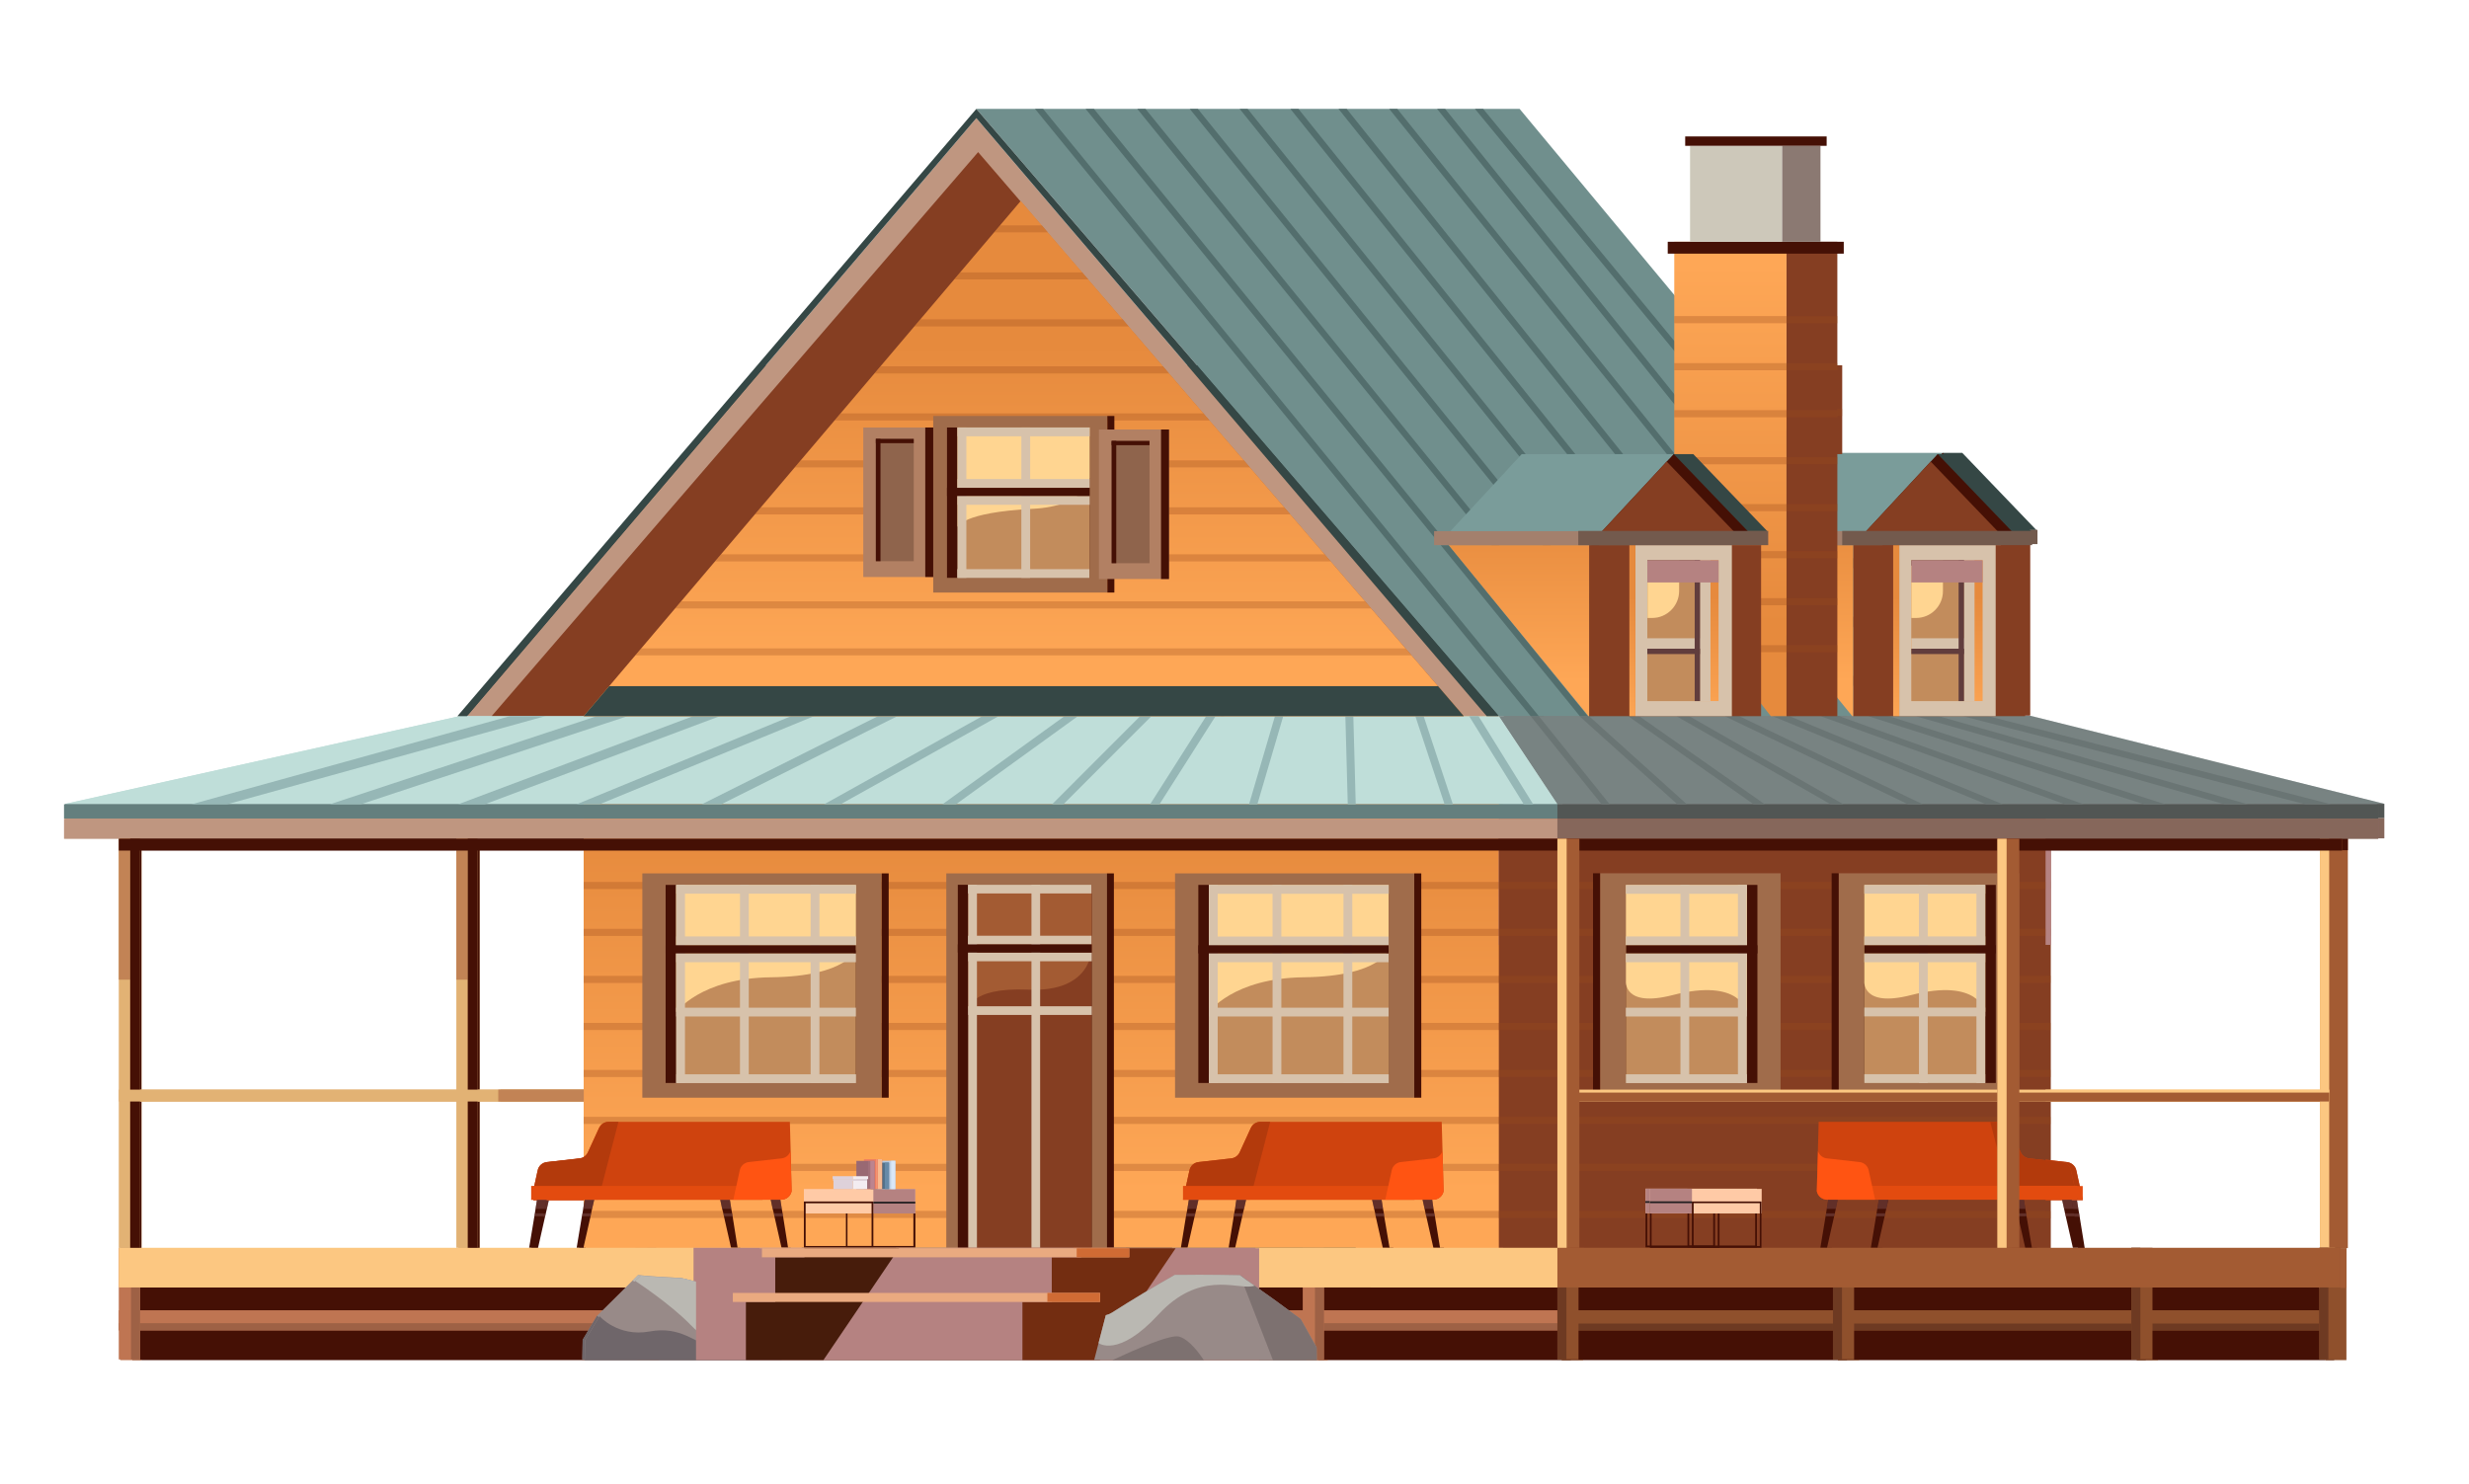 <?xml version="1.0" encoding="utf-8"?>
<!-- Generator: Adobe Illustrator 27.8.0, SVG Export Plug-In . SVG Version: 6.00 Build 0)  -->
<svg version="1.1" id="Layer_1" xmlns="http://www.w3.org/2000/svg" xmlns:xlink="http://www.w3.org/1999/xlink" x="0px" y="0px"
	 viewBox="0 0 2078.7 1249.6" style="enable-background:new 0 0 2078.7 1249.6;" xml:space="preserve">
<style type="text/css">
	.st0{fill:#A35B33;}
	.st1{fill:#FCC781;}
	.st2{fill:#451005;}
	.st3{fill:#8F502C;}
	.st4{fill:#6E3A22;}
	.st5{fill:#BF7552;}
	.st6{fill:#9E6145;}
	.st7{fill:#BF9680;}
	.st8{fill:#853E22;}
	.st9{fill:#708F8D;}
	.st10{fill:#536E6D;}
	.st11{opacity:0.6;}
	.st12{opacity:0.8;fill:#CB9392;enable-background:new    ;}
	.st13{fill:#647F7E;}
	.st14{fill:url(#SVGID_1_);}
	.st15{fill:#BFDED9;}
	.st16{fill:#96B7B6;}
	.st17{fill:#354745;}
	.st18{fill:url(#SVGID_00000123419502009720334550000007623162290331327134_);}
	.st19{opacity:0.3;}
	.st20{fill:#9B491B;}
	.st21{fill:#CF430E;}
	.st22{fill:#B33A0C;}
	.st23{fill:#E34B0F;}
	.st24{fill:#FF5412;}
	.st25{opacity:0.46;fill:#835353;enable-background:new    ;}
	.st26{fill:#FFCAA6;}
	.st27{fill:#B58281;}
	.st28{fill:#231F20;}
	.st29{fill:#B7CAE0;}
	.st30{fill:#D9E7F7;}
	.st31{fill:#4D6980;}
	.st32{fill:#668AA8;}
	.st33{fill:#EE7E61;}
	.st34{fill:#F7BA91;}
	.st35{fill:#996973;}
	.st36{fill:#BC848F;}
	.st37{fill:#F3ECF1;}
	.st38{fill:#DED1DA;}
	.st39{fill:#A06C4B;}
	.st40{fill:#C28C5C;}
	.st41{fill:#FFD591;}
	.st42{fill:#D7C2AB;}
	.st43{fill:#755C4D;}
	.st44{fill:#E2B274;}
	.st45{fill:#C28355;}
	.st46{fill:#B28063;}
	.st47{fill:#8F644C;}
	.st48{opacity:0.6;fill:#CB9392;enable-background:new    ;}
	.st49{opacity:0.2;fill:#CB9392;enable-background:new    ;}
	.st50{fill:#7A9C9A;}
	.st51{fill:url(#SVGID_00000005954888944158589080000006546367439193450916_);}
	.st52{fill:#613D3D;}
	.st53{fill:url(#SVGID_00000060751324967649265220000001871581463058041235_);}
	.st54{fill:url(#SVGID_00000085235629159604781330000014615589952146447769_);}
	.st55{fill:#A3806D;}
	.st56{fill:#735A4D;}
	.st57{fill:url(#SVGID_00000053540193456974698750000000296086264293120657_);}
	.st58{fill:url(#SVGID_00000114788659314780365120000008105313583894801303_);}
	.st59{fill:url(#SVGID_00000122696821997680536430000010964665031286343555_);}
	.st60{fill:url(#SVGID_00000165913937560507332000000009264769557020822947_);}
	.st61{fill:#364F3C;}
	.st62{fill:url(#SVGID_00000134227056744319184620000000619996974902682302_);}
	.st63{fill:url(#SVGID_00000141443659059111891540000018028920308000046498_);}
	.st64{fill:url(#SVGID_00000108306733390021245630000010113267019835569593_);}
	.st65{fill:url(#SVGID_00000088817350655421625090000015070753954785186738_);}
	.st66{fill:url(#SVGID_00000088099179182170024500000016993493724289845681_);}
	.st67{fill:url(#SVGID_00000168803249123385862290000006413935721051688854_);}
	.st68{fill:#CDC8BA;}
	.st69{fill:#8B7972;}
	.st70{fill:url(#SVGID_00000122681235124426885060000001792344581227796889_);}
	.st71{fill:url(#SVGID_00000047758122310493766650000013773644316200776328_);}
	.st72{fill:url(#SVGID_00000093151519828104062250000007311731097869681834_);}
	.st73{fill:#988A88;}
	.st74{fill:#6F666A;}
	.st75{fill:#BAB8B2;}
	.st76{fill:#471C0B;}
	.st77{fill:#732D11;}
	.st78{fill:#EAAA80;}
	.st79{fill:#D06B34;}
	.st80{fill:#7D7170;}
</style>
<g id="Layer_1_00000026134393419315351780000002518418767395897218_">
</g>
<g id="Layer_2_00000054964138907147975620000015966647439808625598_">
	<g>
		<rect x="1958.1" y="705.9" class="st0" width="18.6" height="345.2"/>
		<rect x="1958.1" y="705.9" class="st1" width="7.8" height="345.2"/>
	</g>
	<rect x="119" y="1084.6" class="st2" width="1838.5" height="60.8"/>
	<rect x="1328.6" y="1103.8" class="st3" width="629" height="17"/>
	<rect x="1328.6" y="1115.1" class="st4" width="629" height="5.7"/>
	<rect x="101.2" y="1103.8" class="st5" width="1214.4" height="17"/>
	<rect x="101.2" y="1114.8" class="st6" width="1214.4" height="6"/>
	<rect x="101.2" y="1051.2" class="st5" width="17.9" height="94.2"/>
	<rect x="111.4" y="1051.2" class="st6" width="7.6" height="94.2"/>
	<rect x="536.7" y="1051.2" class="st5" width="17.9" height="94.2"/>
	<rect x="547" y="1051.2" class="st6" width="7.6" height="94.2"/>
	<rect x="1099.9" y="1051.2" class="st5" width="17.9" height="94.2"/>
	<rect x="1110.2" y="1051.2" class="st6" width="7.6" height="94.2"/>
	<rect x="1314.9" y="1051.2" class="st3" width="17.9" height="94.2"/>
	<rect x="1314.9" y="1051.2" class="st4" width="7.6" height="94.2"/>
	<rect x="1547.4" y="1051.2" class="st3" width="17.9" height="94.2"/>
	<rect x="1547.4" y="1051.2" class="st4" width="7.6" height="94.2"/>
	<rect x="1799" y="1051.2" class="st3" width="17.9" height="94.2"/>
	<rect x="1799" y="1051.2" class="st4" width="7.6" height="94.2"/>
	<rect x="1957.6" y="1051.2" class="st3" width="17.9" height="94.2"/>
	<rect x="1957.6" y="1051.2" class="st4" width="7.6" height="94.2"/>
	<polygon class="st7" points="394.9,602.6 1255.2,602.6 1003.5,307.6 646,307.6 	"/>
	<polygon class="st8" points="415.7,602.6 1235.9,602.6 982,307.6 670,307.6 	"/>
	<polygon class="st9" points="1265.4,602.6 1708.7,602.6 1463.7,307.6 1011.8,307.6 	"/>
	<g>
		<g>
			<polygon class="st10" points="1292.2,602.6 1299.1,602.6 1058.4,307.6 1051.6,307.6 			"/>
		</g>
		<g>
			<polygon class="st10" points="1333.7,602.6 1340.6,602.6 1100.7,307.6 1093.8,307.6 			"/>
		</g>
		<g>
			<polygon class="st10" points="1375.9,602.6 1382.7,602.6 1143.6,307.6 1136.8,307.6 			"/>
		</g>
		<g>
			<polygon class="st10" points="1418.6,602.6 1425.4,602.6 1187.2,307.6 1180.4,307.6 			"/>
		</g>
		<g>
			<polygon class="st10" points="1459.1,602.6 1465.9,602.6 1228.6,307.6 1221.8,307.6 			"/>
		</g>
		<g>
			<polygon class="st10" points="1500.2,602.6 1507.1,602.6 1270.7,307.6 1263.9,307.6 			"/>
		</g>
		<g>
			<polygon class="st10" points="1540.4,602.6 1547.2,602.6 1311.1,307.6 1304.2,307.6 			"/>
		</g>
		<g>
			<polygon class="st10" points="1584.9,602.6 1591.7,602.6 1354.6,307.6 1347.8,307.6 			"/>
		</g>
		<g>
			<polygon class="st10" points="1624.8,602.6 1631.6,602.6 1394.8,307.6 1387.9,307.6 			"/>
		</g>
		<g>
			<polygon class="st10" points="1667.2,602.6 1674.1,602.6 1431.2,307.6 1424.4,307.6 			"/>
		</g>
	</g>
	<g class="st11">
		<polygon class="st12" points="1158.9,478.9 1606,478.9 1463.7,307.6 1011.7,307.6 		"/>
	</g>
	<g>
		<g>
			<polygon class="st13" points="2007.4,676.9 1314.9,676.9 1265.4,602.6 1708.7,602.6 			"/>
		</g>
	</g>
	
		<linearGradient id="SVGID_1_" gradientUnits="userSpaceOnUse" x1="879.35" y1="1116.923" x2="879.35" y2="810.736" gradientTransform="matrix(1 0 0 1 0 -114)">
		<stop  offset="0" style="stop-color:#FEA756"/>
		<stop  offset="1" style="stop-color:#E68A3D"/>
	</linearGradient>
	<rect x="493.4" y="602.6" class="st14" width="772" height="448.6"/>
	<polygon class="st15" points="1314.9,676.9 55,676.9 388.8,602.6 1265.4,602.6 	"/>
	<rect x="55" y="676.9" class="st13" width="1259.9" height="12.1"/>
	<g>
		<g>
			<polygon class="st16" points="460.9,602.6 192.5,676.9 162.7,676.9 431.1,602.6 			"/>
		</g>
		<g>
			<polygon class="st16" points="530.3,602.6 305.4,676.9 279.4,676.9 504.3,602.6 			"/>
		</g>
		<g>
			<polygon class="st16" points="608,602.6 410,676.9 387.5,676.9 585.5,602.6 			"/>
		</g>
		<g>
			<polygon class="st16" points="687.5,602.6 506.8,676.9 487.5,676.9 668.3,602.6 			"/>
		</g>
		<g>
			<polygon class="st16" points="758,602.6 609.4,676.9 593,676.9 741.5,602.6 			"/>
		</g>
		<g>
			<polygon class="st16" points="843.5,602.6 710,676.9 696.2,676.9 829.7,602.6 			"/>
		</g>
		<g>
			<polygon class="st16" points="910.4,602.6 807.5,676.9 796,676.9 899,602.6 			"/>
		</g>
		<g>
			<polygon class="st16" points="972.3,602.6 898,676.9 888.5,676.9 962.8,602.6 			"/>
		</g>
		<g>
			<polygon class="st16" points="1026.4,602.6 979,676.9 971.2,676.9 1018.5,602.6 			"/>
		</g>
		<g>
			<polygon class="st16" points="1083.6,602.6 1061.7,676.9 1054.7,676.9 1076.6,602.6 			"/>
		</g>
		<g>
			<polygon class="st16" points="1144.6,676.9 1137.9,676.9 1135.9,602.6 1142.6,602.6 			"/>
		</g>
		<g>
			<polygon class="st16" points="1226.6,676.9 1219.6,676.9 1194.9,602.6 1201.9,602.6 			"/>
		</g>
		<g>
			<polygon class="st16" points="1294.2,676.9 1286.4,676.9 1240.4,602.6 1248.2,602.6 			"/>
		</g>
	</g>
	<g>
		<rect x="1314.9" y="676.9" class="st17" width="692.5" height="12.1"/>
	</g>
	<g>
		<g>
			<polygon class="st10" points="1358.9,676.9 1351.9,676.9 1292.2,602.6 1299.1,602.6 			"/>
		</g>
		<g>
			<polygon class="st10" points="1423.9,676.9 1415.9,676.9 1333.4,602.6 1341.4,602.6 			"/>
		</g>
		<g>
			<polygon class="st10" points="1489.7,676.9 1480.4,676.9 1374.4,602.6 1383.8,602.6 			"/>
		</g>
		<g>
			<polygon class="st10" points="1556,676.9 1545.2,676.9 1415.2,602.6 1426.1,602.6 			"/>
		</g>
		<g>
			<polygon class="st10" points="1623,676.9 1610.6,676.9 1455.9,602.6 1468.4,602.6 			"/>
		</g>
		<g>
			<polygon class="st10" points="1690.5,676.9 1676.5,676.9 1496.4,602.6 1510.6,602.6 			"/>
		</g>
		<g>
			<polygon class="st10" points="1758.7,676.9 1742.9,676.9 1536.8,602.6 1552.7,602.6 			"/>
		</g>
		<g>
			<polygon class="st10" points="1827.6,676.9 1809.9,676.9 1577,602.6 1594.6,602.6 			"/>
		</g>
		<g>
			<polygon class="st10" points="1897.1,676.9 1877.6,676.9 1617,602.6 1636.6,602.6 			"/>
		</g>
		<g>
			<polygon class="st10" points="1967.4,676.9 1945.9,676.9 1656.8,602.6 1678.4,602.6 			"/>
		</g>
	</g>
	<polygon class="st17" points="386.8,602.6 394.9,602.6 646,307.6 638.9,307.6 	"/>
	<polygon class="st17" points="1255.2,602.6 1265.4,602.6 1011.8,307.6 1003.5,307.6 	"/>
	
		<linearGradient id="SVGID_00000044870170453699042710000000584143219688156045_" gradientUnits="userSpaceOnUse" x1="864.6" y1="686.599" x2="864.6" y2="504.232" gradientTransform="matrix(1 0 0 1 0 -114)">
		<stop  offset="0" style="stop-color:#FEA756"/>
		<stop  offset="1" style="stop-color:#E68A3D"/>
	</linearGradient>
	<polygon style="fill:url(#SVGID_00000044870170453699042710000000584143219688156045_);" points="514.9,577.2 493.4,602.6 
		1235.9,602.6 1214.1,577.2 982.4,307.6 743.5,307.6 	"/>
	<g class="st19">
		<polygon class="st20" points="1191.8,551.3 536.9,551.3 541.9,545.3 1186.7,545.3 		"/>
		<polygon class="st20" points="1157.7,511.6 570.5,511.6 575.5,505.6 1152.6,505.6 		"/>
		<polygon class="st20" points="1123.6,472 604,472 609.2,466 1118.4,466 		"/>
		<polygon class="st20" points="1089.4,432.3 637.8,432.3 642.8,426.3 1084.4,426.3 		"/>
		<polygon class="st20" points="1055.4,392.6 671.4,392.6 676.5,386.7 1050.2,386.7 		"/>
		<polygon class="st20" points="1021.4,353 705,353 710,347 1016.2,347 		"/>
		<polygon class="st20" points="738.7,313.3 987.3,313.3 982.4,307.6 743.5,307.6 		"/>
	</g>
	<polygon class="st17" points="1235.9,602.6 493.4,602.6 514.9,577.2 1214.1,577.2 	"/>
	<rect x="1265.4" y="689" class="st8" width="461.2" height="362.2"/>
	<g class="st19">
		<rect x="493.4" y="1020" class="st20" width="1233.2" height="6"/>
		<rect x="493.4" y="980.3" class="st20" width="1233.2" height="6"/>
		<rect x="493.4" y="940.6" class="st20" width="1233.2" height="6"/>
		<rect x="493.4" y="901" class="st20" width="1233.2" height="6"/>
		<rect x="493.4" y="861.3" class="st20" width="1233.2" height="6"/>
		<rect x="493.4" y="821.7" class="st20" width="1233.2" height="6"/>
		<rect x="493.4" y="782" class="st20" width="1233.2" height="6"/>
		<rect x="493.4" y="742.4" class="st20" width="1233.2" height="6"/>
	</g>
	<g>
		<polygon class="st2" points="1700.2,1010.5 1702,1018.1 1702.9,1022 1703.5,1024.6 1709.5,1051.2 1715.1,1051.2 1710.7,1024.6 
			1710.2,1022 1709.7,1018.1 1708.4,1010.5 		"/>
		<polygon class="st2" points="1536.6,1051.2 1542.2,1051.2 1548.2,1024.6 1548.8,1022 1549.7,1018.1 1551.4,1010.5 1543.2,1010.5 
			1542.1,1018.1 1541.4,1022 1541,1024.6 		"/>
		<polygon class="st2" points="1740.5,1010.5 1742.2,1018.1 1743.1,1022 1743.7,1024.6 1749.6,1051.2 1755.2,1051.2 1750.9,1024.6 
			1750.5,1022 1749.8,1018.1 1748.6,1010.5 		"/>
		<polygon class="st2" points="1579.2,1051.2 1584.8,1051.2 1590.8,1024.6 1591.4,1022 1592.2,1018.1 1594,1010.5 1585.9,1010.5 
			1584.7,1018.1 1584,1022 1583.6,1024.6 		"/>
		<path class="st21" d="M1533.7,1003.3c0.8,4.2,4.5,7.2,8.7,7.2h211.2l-5.4-24.7c-0.7-3.8-3.9-6.7-7.7-7.2l-27.6-3.1
			c-3.1-0.3-5.8-2.3-7.1-5.1l-9.4-20.5c-1.5-3.2-4.6-5.2-8.1-5.2h-152.9l-0.7,24.8L1533.7,1003.3z"/>
		<path class="st22" d="M1679.9,944.8l17.1,65.8h56.5l-5.4-24.7c-0.7-3.8-3.9-6.7-7.7-7.2l-27.6-3.1c-3.1-0.3-5.8-2.3-7.1-5.1
			l-9.4-20.5c-1.5-3.2-4.6-5.2-8.1-5.2L1679.9,944.8L1679.9,944.8z"/>
		<rect x="1558.2" y="998.8" class="st23" width="195.3" height="11.7"/>
		<path class="st24" d="M1533.6,1003.3c0.8,4.2,4.5,7.2,8.7,7.2h40.5l-5.4-24.7c-0.7-3.8-3.9-6.7-7.7-7.2l-27.6-3.1
			c-3.1-0.3-5.8-2.3-7.1-5.1l-0.4-0.9L1533.6,1003.3z"/>
		<polygon class="st25" points="1748.6,1010.5 1740.5,1010.5 1742.2,1018.1 1749.8,1018.1 		"/>
		<polygon class="st25" points="1708.4,1010.5 1700.2,1010.5 1702,1018.1 1709.6,1018.1 		"/>
		<polygon class="st25" points="1585.9,1010.5 1584.7,1018.1 1592.2,1018.1 1594,1010.5 		"/>
		<polygon class="st25" points="1542.1,1018.1 1549.7,1018.1 1551.4,1010.5 1543.2,1010.5 		"/>
		<polygon class="st25" points="1750.5,1022 1743.1,1022 1743.7,1024.6 1750.9,1024.6 		"/>
		<polygon class="st25" points="1710.2,1022 1702.9,1022 1703.5,1024.6 1710.7,1024.6 		"/>
		<polygon class="st25" points="1584,1022 1583.6,1024.6 1590.8,1024.6 1591.4,1022 		"/>
		<polygon class="st25" points="1541,1024.6 1548.2,1024.6 1548.8,1022 1541.4,1022 		"/>
	</g>
	<g>
		<polygon class="st2" points="1052.1,1010.5 1050.4,1018.1 1049.4,1022 1048.9,1024.6 1042.9,1051.2 1037.4,1051.2 1041.8,1024.6 
			1042.2,1022 1042.8,1018.1 1043.9,1010.5 		"/>
		<polygon class="st2" points="1215.8,1051.2 1210.2,1051.2 1204.2,1024.6 1203.6,1022 1202.8,1018.1 1201.1,1010.5 1209.1,1010.5 
			1210.4,1018.1 1210.9,1022 1211.4,1024.6 		"/>
		<polygon class="st2" points="1011.9,1010.5 1010.2,1018.1 1009.4,1022 1008.8,1024.6 1002.8,1051.2 997.2,1051.2 1001.5,1024.6 
			1002,1022 1002.5,1018.1 1003.9,1010.5 		"/>
		<polygon class="st2" points="1173.2,1051.2 1167.6,1051.2 1161.6,1024.6 1160.9,1022 1160.2,1018.1 1158.4,1010.5 1166.4,1010.5 
			1167.8,1018.1 1168.4,1022 1168.8,1024.6 		"/>
		<path class="st21" d="M1218.8,1003.3c-0.8,4.2-4.5,7.2-8.7,7.2H998.9l5.4-24.7c0.7-3.8,3.9-6.7,7.7-7.2l27.6-3.1
			c3.1-0.3,5.8-2.3,7.1-5.1l9.4-20.5c1.5-3.2,4.6-5.2,8.1-5.2h152.9l0.7,24.8L1218.8,1003.3z"/>
		<path class="st22" d="M1072.4,944.8l-17.1,65.8h-56.5l5.4-24.7c0.7-3.8,3.9-6.7,7.7-7.2l27.6-3.1c3.1-0.3,5.8-2.3,7.1-5.1
			l9.4-20.5c1.5-3.2,4.6-5.2,8.1-5.2L1072.4,944.8L1072.4,944.8z"/>
		<rect x="998.9" y="999" class="st23" width="195.3" height="11.7"/>
		<path class="st24" d="M1218.8,1003.3c-0.8,4.2-4.5,7.2-8.7,7.2h-40.5l5.4-24.7c0.7-3.8,3.9-6.7,7.7-7.2l27.6-3.1
			c3.1-0.3,5.8-2.3,7.1-5.1l0.4-0.9L1218.8,1003.3z"/>
		<polygon class="st25" points="1003.9,1010.5 1011.9,1010.5 1010.2,1018.1 1002.5,1018.1 		"/>
		<polygon class="st25" points="1044.1,1010.5 1052.1,1010.5 1050.4,1018.1 1042.8,1018.1 		"/>
		<polygon class="st25" points="1166.4,1010.5 1167.8,1018.1 1160.2,1018.1 1158.4,1010.5 		"/>
		<polygon class="st25" points="1210.4,1018.1 1202.8,1018.1 1201.1,1010.5 1209.1,1010.5 		"/>
		<polygon class="st25" points="1002,1022 1009.4,1022 1008.8,1024.6 1001.5,1024.6 		"/>
		<polygon class="st25" points="1042.2,1022 1049.4,1022 1048.9,1024.6 1041.8,1024.6 		"/>
		<polygon class="st25" points="1168.4,1022 1168.8,1024.6 1161.6,1024.6 1160.9,1022 		"/>
		<polygon class="st25" points="1211.4,1024.6 1204.2,1024.6 1203.6,1022 1210.9,1022 		"/>
	</g>
	<g>
		<polygon class="st2" points="502.3,1010.5 500.5,1018.1 499.7,1022 499,1024.6 493,1051.2 487.5,1051.2 491.9,1024.6 492.3,1022 
			492.9,1018.1 494.2,1010.5 		"/>
		<polygon class="st2" points="665.9,1051.2 660.3,1051.2 654.3,1024.6 653.8,1022 652.9,1018.1 651.2,1010.5 659.3,1010.5 
			660.5,1018.1 661.2,1022 661.5,1024.6 		"/>
		<polygon class="st2" points="462.1,1010.5 460.4,1018.1 459.5,1022 458.9,1024.6 452.9,1051.2 447.3,1051.2 451.7,1024.6 
			452.1,1022 452.8,1018.1 454,1010.5 		"/>
		<polygon class="st2" points="623.3,1051.2 617.7,1051.2 611.8,1024.6 611.2,1022 610.3,1018.1 608.5,1010.5 616.7,1010.5 
			617.9,1018.1 618.5,1022 619,1024.6 		"/>
		<path class="st21" d="M668.9,1003.3c-0.8,4.2-4.5,7.2-8.7,7.2H449l5.4-24.7c0.7-3.8,3.9-6.7,7.7-7.2l27.6-3.1
			c3.1-0.3,5.8-2.3,7.1-5.1l9.4-20.5c1.5-3.2,4.6-5.2,8.1-5.2h152.9l0.7,24.8L668.9,1003.3z"/>
		<path class="st22" d="M522.7,944.8l-17.1,65.8h-56.5l5.4-24.7c0.7-3.8,3.9-6.7,7.7-7.2l27.6-3.1c3.1-0.3,5.8-2.3,7.1-5.1l9.4-20.5
			c1.5-3.2,4.6-5.2,8.1-5.2L522.7,944.8L522.7,944.8z"/>
		<rect x="449" y="999" class="st23" width="195.3" height="11.7"/>
		<path class="st24" d="M668.9,1003.3c-0.8,4.2-4.5,7.2-8.7,7.2h-40.5l5.4-24.7c0.7-3.8,3.9-6.7,7.7-7.2l27.6-3.1
			c3.1-0.3,5.8-2.3,7.1-5.1l0.4-0.9L668.9,1003.3z"/>
		<polygon class="st25" points="454,1010.5 462.1,1010.5 460.4,1018.1 452.8,1018.1 		"/>
		<polygon class="st25" points="494.2,1010.5 502.3,1010.5 500.5,1018.1 492.9,1018.1 		"/>
		<polygon class="st25" points="616.7,1010.5 617.9,1018.1 610.3,1018.1 608.5,1010.5 		"/>
		<polygon class="st25" points="660.5,1018.1 652.9,1018.1 651.2,1010.5 659.3,1010.5 		"/>
		<polygon class="st25" points="452.1,1022 459.5,1022 458.9,1024.6 451.7,1024.6 		"/>
		<polygon class="st25" points="492.3,1022 499.7,1022 499,1024.6 491.9,1024.6 		"/>
		<polygon class="st25" points="618.5,1022 619,1024.6 611.7,1024.6 611.2,1022 		"/>
		<polygon class="st25" points="661.5,1024.6 654.3,1024.6 653.8,1022 661,1022 		"/>
	</g>
	<g>
		<g>
			<g>
				<path class="st2" d="M773.2,1051.2h-58.6v-39h58.6V1051.2z M716,1049.8h55.7v-36.1H716V1049.8z"/>
			</g>
			<g>
				<rect x="679" y="1001.6" class="st26" width="94" height="20.7"/>
			</g>
			<g>
				<rect x="737.7" y="1001.6" class="st27" width="35.4" height="20.7"/>
			</g>
			<g>
				<path class="st2" d="M737.7,1051.2h-58.6v-39h58.6V1051.2z M680.5,1049.8h55.7v-36.1h-55.7V1049.8z"/>
			</g>
			<rect x="737.7" y="1012.1" class="st28" width="35.4" height="1.5"/>
		</g>
		<g>
			<g>
				<g>
					<g>
						<g>
							<rect x="741" y="977.6" class="st29" width="15.3" height="23.9"/>
							<rect x="751.5" y="977.6" class="st30" width="0.4" height="23.9"/>
							<rect x="752.7" y="977.6" class="st30" width="3.7" height="23.9"/>
						</g>
						<g>
							<rect x="735.7" y="979.3" class="st31" width="15.3" height="22.3"/>
							<rect x="746.5" y="979.3" class="st32" width="0.3" height="22.3"/>
							<rect x="747.3" y="979.3" class="st32" width="3.7" height="22.3"/>
						</g>
					</g>
				</g>
			</g>
			<g>
				<g>
					<g>
						<g>
							<rect x="729.8" y="976.5" class="st33" width="15.3" height="25.2"/>
							<rect x="740.5" y="976.5" class="st34" width="0.3" height="25.2"/>
							<rect x="741.5" y="976.5" class="st34" width="3.7" height="25.2"/>
						</g>
						<g>
							<rect x="723.5" y="977.8" class="st35" width="15.3" height="23.8"/>
							<rect x="734" y="977.8" class="st36" width="0.4" height="23.8"/>
							<rect x="735" y="977.8" class="st36" width="3.7" height="23.8"/>
						</g>
					</g>
				</g>
			</g>
		</g>
		<g>
			<g>
				<g>
					<rect x="720.4" y="993.1" class="st37" width="12.2" height="8.4"/>
					<rect x="704" y="993.2" class="st38" width="16.4" height="8.4"/>
				</g>
				<rect x="703.4" y="990.6" class="st38" width="17" height="2.5"/>
				<rect x="720.4" y="990.6" class="st37" width="12.9" height="2.5"/>
			</g>
			<rect x="704" y="993.1" class="st38" width="28.6" height="1.4"/>
		</g>
	</g>
	<rect x="101.2" y="1051.2" class="st1" width="1213.7" height="33.4"/>
	<rect x="1314.9" y="1051.2" class="st0" width="660.6" height="33.4"/>
	<g>
		<rect x="992.2" y="735.2" class="st39" width="201.9" height="189.2"/>
		<rect x="1011.9" y="744.9" class="st2" width="160.5" height="167.1"/>
		<rect x="1020.8" y="744.9" class="st40" width="151.6" height="167.1"/>
		<path class="st41" d="M1020.8,852.2c0,0,20.5-28.7,80-29.4c65.3-0.8,71.7-23.6,71.7-23.6v-54.3h-151.6L1020.8,852.2L1020.8,852.2z
			"/>
		<rect x="1020.8" y="744.9" class="st42" width="7.4" height="167.1"/>
		<rect x="1074.7" y="744.9" class="st42" width="7.4" height="167.1"/>
		<rect x="1134.2" y="744.9" class="st42" width="7.4" height="167.1"/>
		<rect x="1020.8" y="744.9" class="st42" width="151.6" height="7.4"/>
		<rect x="1020.8" y="788.4" class="st42" width="151.6" height="7.4"/>
		<rect x="1020.8" y="904.7" class="st42" width="151.6" height="7.4"/>
		<rect x="1020.8" y="802.7" class="st42" width="151.6" height="7.4"/>
		<rect x="1020.8" y="848.5" class="st42" width="151.6" height="7.4"/>
		<rect x="1194.1" y="735.2" class="st2" width="5.9" height="189.2"/>
		<rect x="1011.9" y="795.8" class="st2" width="160.5" height="7"/>
	</g>
	<g>
		<rect x="799.3" y="735.2" class="st39" width="135.7" height="316"/>
		<rect x="809" y="744.8" class="st2" width="113" height="306.3"/>
		<rect x="817.8" y="744.8" class="st8" width="104.2" height="306.3"/>
		<path class="st0" d="M817.8,850.9c0,0-0.4-19.9,50.7-17.6c54.1,2.4,53.4-34.8,53.4-34.8v-53.7H817.7L817.8,850.9L817.8,850.9z"/>
		<rect x="817.8" y="744.8" class="st42" width="7.3" height="306.3"/>
		<rect x="871" y="744.8" class="st42" width="7.3" height="306.3"/>
		<rect x="817.7" y="744.8" class="st42" width="104.2" height="7.3"/>
		<rect x="817.7" y="787.9" class="st42" width="104.2" height="7.3"/>
		<rect x="817.7" y="802" class="st42" width="104.2" height="7.3"/>
		<rect x="817.8" y="847.3" class="st42" width="104.2" height="7.3"/>
		<rect x="934.9" y="735.2" class="st2" width="5.9" height="316"/>
		<rect x="809" y="795.1" class="st2" width="113" height="6.9"/>
	</g>
	<g>
		<rect x="542.8" y="735.2" class="st39" width="201.9" height="189.2"/>
		<rect x="562.5" y="744.9" class="st2" width="160.5" height="167.1"/>
		<rect x="571.4" y="744.9" class="st40" width="151.6" height="167.1"/>
		<path class="st41" d="M571.4,852.2c0,0,20.5-28.7,80-29.4c65.3-0.8,71.7-23.6,71.7-23.6v-54.3H571.4V852.2z"/>
		<rect x="571.4" y="744.9" class="st42" width="7.4" height="167.1"/>
		<rect x="625.3" y="744.9" class="st42" width="7.4" height="167.1"/>
		<rect x="684.9" y="744.9" class="st42" width="7.4" height="167.1"/>
		<rect x="571.4" y="744.9" class="st42" width="151.6" height="7.4"/>
		<rect x="571.4" y="788.4" class="st42" width="151.6" height="7.4"/>
		<rect x="571.5" y="904.6" class="st42" width="151.6" height="7.4"/>
		<rect x="571.4" y="802.7" class="st42" width="151.6" height="7.4"/>
		<rect x="571.4" y="848.5" class="st42" width="151.6" height="7.4"/>
		<rect x="744.7" y="735.2" class="st2" width="5.9" height="189.2"/>
		<rect x="562.5" y="795.8" class="st2" width="160.5" height="7"/>
	</g>
	<g>
		<rect x="1552.1" y="735.1" class="st39" width="152.2" height="189.2"/>
		<rect x="1573.7" y="745" class="st2" width="110.9" height="167.1"/>
		<rect x="1573.7" y="745" class="st40" width="102" height="167.1"/>
		<path class="st41" d="M1675.7,852.2c0,0-5-29.2-62.7-14.4c-41.6,10.7-39.4-11.7-39.4-11.7V745h102L1675.7,852.2L1675.7,852.2z"/>
		<rect x="1668.2" y="745" class="st42" width="7.4" height="167.1"/>
		<rect x="1619.9" y="745" class="st42" width="7.4" height="167.1"/>
		<rect x="1573.7" y="744.9" class="st42" width="102" height="7.4"/>
		<rect x="1573.7" y="788.4" class="st42" width="102" height="7.4"/>
		<rect x="1573.8" y="904.6" class="st42" width="102" height="7.4"/>
		<rect x="1573.7" y="802.7" class="st42" width="102" height="7.4"/>
		<rect x="1573.7" y="848.5" class="st42" width="102" height="7.4"/>
		<rect x="1546.2" y="735.1" class="st2" width="5.9" height="189.2"/>
		<rect x="1573.7" y="795.7" class="st2" width="110.9" height="7"/>
	</g>
	<g>
		<rect x="1350.9" y="735.1" class="st39" width="152.2" height="189.2"/>
		<rect x="1372.6" y="745" class="st2" width="110.9" height="167.1"/>
		<rect x="1372.6" y="745" class="st40" width="102" height="167.1"/>
		<path class="st41" d="M1474.6,852.2c0,0-5-29.2-62.7-14.4c-41.6,10.7-39.4-11.7-39.4-11.7V745h102L1474.6,852.2L1474.6,852.2z"/>
		<rect x="1467.1" y="745" class="st42" width="7.4" height="167.1"/>
		<rect x="1418.6" y="745" class="st42" width="7.4" height="167.1"/>
		<rect x="1372.6" y="745" class="st42" width="102" height="7.4"/>
		<rect x="1372.6" y="788.4" class="st42" width="102" height="7.4"/>
		<rect x="1372.6" y="904.7" class="st42" width="102" height="7.4"/>
		<rect x="1372.6" y="802.8" class="st42" width="102" height="7.4"/>
		<rect x="1372.4" y="848.5" class="st42" width="102" height="7.4"/>
		<rect x="1344.9" y="735.1" class="st2" width="5.9" height="189.2"/>
		<rect x="1372.6" y="795.7" class="st2" width="110.9" height="7"/>
	</g>
	<rect x="493.4" y="705.9" class="st27" width="1233.4" height="89.8"/>
	<rect x="55" y="689" class="st7" width="1259.9" height="17"/>
	<rect x="1314.9" y="689" class="st43" width="692.5" height="17"/>
	<rect x="101.2" y="705.9" class="st44" width="17.9" height="345.2"/>
	<rect x="101.2" y="705.9" class="st45" width="9.7" height="118.9"/>
	<rect x="110.8" y="705.9" class="st2" width="8.3" height="345.2"/>
	<rect x="385.9" y="705.9" class="st44" width="17.9" height="345.2"/>
	<rect x="385.9" y="705.9" class="st45" width="9.7" height="118.9"/>
	<rect x="395.5" y="705.9" class="st2" width="8.3" height="345.2"/>
	<rect x="101.2" y="917.6" class="st44" width="392.2" height="10.1"/>
	<rect x="101.2" y="705.9" class="st2" width="1875.5" height="10.1"/>
	<rect x="421.3" y="917.6" class="st45" width="72.1" height="10.1"/>
	<g>
		<g>
			<rect x="788.2" y="349.2" class="st39" width="146.9" height="149"/>
			<rect x="799.9" y="359" class="st2" width="120.3" height="126.9"/>
			<rect x="808.7" y="359" class="st40" width="111.4" height="126.9"/>
			<path class="st41" d="M808.7,442.8c0,0,3.7-12.2,63.1-15.2c46.3-2.3,48.3-26.2,48.3-26.2v-42.5H808.7V442.8z"/>
			<rect x="808.7" y="359" class="st42" width="7.4" height="126.9"/>
			<rect x="862.5" y="359" class="st42" width="7.4" height="126.9"/>
			<rect x="808.7" y="359" class="st42" width="111.4" height="7.4"/>
			<rect x="808.8" y="402.5" class="st42" width="111.4" height="7.4"/>
			<rect x="808.8" y="478.5" class="st42" width="111.4" height="7.4"/>
			<rect x="808.7" y="416.8" class="st42" width="111.4" height="7.4"/>
			<rect x="935" y="349.2" class="st2" width="5.9" height="149"/>
			<rect x="799.9" y="409.8" class="st2" width="120.3" height="7"/>
		</g>
		<g>
			<rect x="729.2" y="359" class="st46" width="59.1" height="126.2"/>
			<rect x="781.5" y="359" class="st2" width="6.7" height="126.2"/>
			<rect x="739.9" y="368.6" class="st47" width="32" height="103.2"/>
			<g>
				<rect x="739.9" y="368.6" class="st2" width="3.9" height="103.2"/>
				<rect x="739.9" y="368.6" class="st2" width="32" height="3.6"/>
			</g>
		</g>
		<g>
			<rect x="928" y="360.6" class="st46" width="59.1" height="126.2"/>
			<rect x="980.4" y="360.6" class="st2" width="6.7" height="126.2"/>
			<rect x="938.7" y="370.2" class="st47" width="32" height="103.2"/>
			<g>
				<rect x="938.7" y="370.2" class="st2" width="3.9" height="103.2"/>
				<rect x="938.7" y="370.2" class="st2" width="32" height="3.6"/>
			</g>
		</g>
	</g>
	<polygon class="st48" points="493.4,602.6 613.7,599.8 857.5,307.6 743.5,307.6 	"/>
	<polygon class="st12" points="1265.4,602.6 1708.7,602.6 1548.5,409.7 	"/>
	<polygon class="st49" points="1265.4,602.6 1314.9,676.9 1314.9,705.9 2007.4,705.9 2007.4,676.9 1708.7,602.6 	"/>
	<rect x="1322.7" y="917.6" class="st1" width="643.2" height="10.1"/>
	<rect x="1322.7" y="920.2" class="st0" width="643.2" height="7.5"/>
	<g>
		<rect x="1314.9" y="705.9" class="st0" width="18.6" height="345.2"/>
		<rect x="1314.9" y="705.9" class="st1" width="7.8" height="345.2"/>
	</g>
	<g>
		<rect x="1685.9" y="705.9" class="st0" width="18.6" height="345.2"/>
		<rect x="1685.9" y="705.9" class="st1" width="7.8" height="345.2"/>
	</g>
	<g>
		<g>
			<polygon class="st50" points="1636.8,458.2 1635.6,381.4 1507.5,381.4 1436.2,458.2 			"/>
			<polygon class="st17" points="1589.2,446.4 1714.5,446.4 1652.1,381.4 1635.6,381.4 			"/>
			<polygon class="st2" points="1564.2,458.2 1709.4,458.2 1635.6,381.4 1629.7,387.7 			"/>
			<polygon class="st8" points="1564.2,458.2 1697.4,458.2 1629.7,387.7 			"/>
			<rect x="1564.2" y="458.2" class="st8" width="145.1" height="144.3"/>
			<g>
				<rect x="1603.2" y="458.2" class="st42" width="81.3" height="144.3"/>
				
					<linearGradient id="SVGID_00000111193614058636359290000005140702445354999733_" gradientUnits="userSpaceOnUse" x1="1643.4" y1="725.216" x2="1643.4" y2="615.931" gradientTransform="matrix(1 0 0 1 0 -114)">
					<stop  offset="0" style="stop-color:#FEA756"/>
					<stop  offset="1" style="stop-color:#E68A3D"/>
				</linearGradient>
				
					<rect x="1613.4" y="471" style="fill:url(#SVGID_00000111193614058636359290000005140702445354999733_);" width="60.1" height="118.8"/>
				<rect x="1613.4" y="471" class="st42" width="53.3" height="118.8"/>
				<rect x="1613.4" y="470.9" class="st40" width="44.4" height="65.8"/>
				<path class="st41" d="M1617.4,519.6h-4.1v-48.7h26.6V497C1640,509.5,1629.9,519.6,1617.4,519.6z"/>
				<rect x="1613.4" y="545.7" class="st40" width="44.4" height="44.1"/>
				<rect x="1613.4" y="545.6" class="st52" width="44.4" height="4.5"/>
				<rect x="1613.4" y="470.9" class="st52" width="44.4" height="4.5"/>
				<rect x="1653.2" y="471" class="st52" width="4.5" height="118.8"/>
				
					<linearGradient id="SVGID_00000052106392452720967490000008305818387302768313_" gradientUnits="userSpaceOnUse" x1="1600.6" y1="725.216" x2="1600.6" y2="615.931" gradientTransform="matrix(1 0 0 1 0 -114)">
					<stop  offset="0" style="stop-color:#FEA756"/>
					<stop  offset="1" style="stop-color:#E68A3D"/>
				</linearGradient>
				<polygon style="fill:url(#SVGID_00000052106392452720967490000008305818387302768313_);" points="1598.1,602.6 1603.2,602.6 
					1603.2,458.2 1598.1,458.2 				"/>
				<rect x="1613.4" y="471" class="st27" width="60.1" height="18.7"/>
			</g>
		</g>
		
			<linearGradient id="SVGID_00000154389866682284162060000007759728913442954399_" gradientUnits="userSpaceOnUse" x1="1504.9" y1="686.994" x2="1504.9" y2="546.537" gradientTransform="matrix(1 0 0 1 0 -114)">
			<stop  offset="0" style="stop-color:#FEA756"/>
			<stop  offset="1" style="stop-color:#E68A3D"/>
		</linearGradient>
		<polygon style="fill:url(#SVGID_00000154389866682284162060000007759728913442954399_);" points="1445.7,458.2 1563.6,602.6 
			1564.2,602.6 1564.2,458.2 		"/>
		<rect x="1433.4" y="446.3" class="st55" width="130.8" height="11.9"/>
		<rect x="1555.2" y="446.2" class="st56" width="160.2" height="12"/>
	</g>
	<g>
		<g>
			
				<linearGradient id="SVGID_00000134970147070094980620000016632593789040852143_" gradientUnits="userSpaceOnUse" x1="1460.7" y1="435.516" x2="1460.7" y2="659.187" gradientTransform="matrix(1 0 0 1 0 -114)">
				<stop  offset="0" style="stop-color:#FEA756"/>
				<stop  offset="1" style="stop-color:#E68A3D"/>
			</linearGradient>
			<polygon style="fill:url(#SVGID_00000134970147070094980620000016632593789040852143_);" points="1413.4,498.7 1416.7,502.9 
				1421.4,508.9 1447.9,542.6 1452.6,548.6 1494.9,602.6 1508.1,602.6 1508.1,307.6 1413.4,307.6 			"/>
			<rect x="1508.1" y="307.6" class="st8" width="42.9" height="294.9"/>
			<g class="st19">
				<polygon class="st20" points="1551,542.6 1551,548.6 1452.6,548.6 1447.9,542.6 				"/>
				<polygon class="st20" points="1551,502.9 1551,508.9 1421.4,508.9 1416.7,502.9 				"/>
				<rect x="1413.4" y="463.3" class="st20" width="137.6" height="6"/>
				<rect x="1413.4" y="423.6" class="st20" width="137.6" height="6"/>
				<rect x="1413.4" y="384" class="st20" width="137.6" height="6"/>
				<rect x="1413.4" y="344.3" class="st20" width="137.6" height="6"/>
			</g>
		</g>
	</g>
	<g>
		<g>
			<polygon class="st50" points="1414.2,458.2 1412.9,381.4 1284.9,381.4 1213.4,458.2 			"/>
			<polygon class="st17" points="1366.6,446.4 1491.9,446.4 1429.4,381.4 1412.9,381.4 			"/>
			<polygon class="st2" points="1341.6,458.2 1486.7,458.2 1412.9,381.4 1407.1,387.7 			"/>
			<polygon class="st8" points="1341.6,458.2 1474.8,458.2 1407.1,387.7 			"/>
			<rect x="1341.6" y="458.2" class="st8" width="145.1" height="144.3"/>
			<g>
				<rect x="1380.6" y="458.2" class="st42" width="81.3" height="144.3"/>
				
					<linearGradient id="SVGID_00000170991738948156313290000014272005858223848323_" gradientUnits="userSpaceOnUse" x1="1420.8" y1="725.216" x2="1420.8" y2="615.931" gradientTransform="matrix(1 0 0 1 0 -114)">
					<stop  offset="0" style="stop-color:#FEA756"/>
					<stop  offset="1" style="stop-color:#E68A3D"/>
				</linearGradient>
				
					<rect x="1390.8" y="471" style="fill:url(#SVGID_00000170991738948156313290000014272005858223848323_);" width="60.1" height="118.8"/>
				<rect x="1390.8" y="471" class="st42" width="53.3" height="118.8"/>
				<rect x="1390.7" y="470.9" class="st40" width="44.4" height="65.8"/>
				<path class="st41" d="M1394.8,519.6h-4.1v-48.7h26.6V497C1417.4,509.5,1407.2,519.6,1394.8,519.6z"/>
				<rect x="1390.8" y="545.7" class="st40" width="44.4" height="44.1"/>
				<rect x="1390.7" y="545.6" class="st52" width="44.4" height="4.5"/>
				<rect x="1390.7" y="470.9" class="st52" width="44.4" height="4.5"/>
				<rect x="1430.6" y="471" class="st52" width="4.5" height="118.8"/>
				
					<linearGradient id="SVGID_00000008124400113425225910000014526813408501438380_" gradientUnits="userSpaceOnUse" x1="1378" y1="725.216" x2="1378" y2="615.931" gradientTransform="matrix(1 0 0 1 0 -114)">
					<stop  offset="0" style="stop-color:#FEA756"/>
					<stop  offset="1" style="stop-color:#E68A3D"/>
				</linearGradient>
				<polygon style="fill:url(#SVGID_00000008124400113425225910000014526813408501438380_);" points="1375.4,602.6 1380.6,602.6 
					1380.6,458.2 1375.4,458.2 				"/>
				<rect x="1390.7" y="471" class="st27" width="60.1" height="18.7"/>
			</g>
		</g>
		
			<linearGradient id="SVGID_00000016037337604310045410000016692193235918846604_" gradientUnits="userSpaceOnUse" x1="1282.3" y1="686.994" x2="1282.3" y2="546.537" gradientTransform="matrix(1 0 0 1 0 -114)">
			<stop  offset="0" style="stop-color:#FEA756"/>
			<stop  offset="1" style="stop-color:#E68A3D"/>
		</linearGradient>
		<polygon style="fill:url(#SVGID_00000016037337604310045410000016692193235918846604_);" points="1223.1,458.2 1340.9,602.6 
			1341.6,602.6 1341.6,458.2 		"/>
		<rect x="1210.9" y="446.3" class="st55" width="130.8" height="11.9"/>
		<rect x="1332.4" y="446.2" class="st56" width="160.2" height="12"/>
	</g>
	<g>
		<polygon class="st61" points="735.4,1072.3 710.8,1088.6 779,923.5 754.7,940.8 795,829.2 780.5,837 831.4,728 807,741.8 
			855.9,635.1 832.5,649.8 889,506.6 869.9,515.1 870,514.9 912.4,402 896.3,420.1 926,335.3 916.4,347.7 938.2,269.1 972.3,392.1 
			957.3,376.6 1006.4,515 981.8,467.7 1031.9,606.7 1031.9,606.8 1031.9,607 1031.9,607 1011.2,588.4 1058.8,721.2 1031.4,702.5 
			1105.8,873 1066.9,837 1145.9,1017.5 1121.2,997.2 1176.6,1143.6 703,1143.6 		"/>
		<g>
			<g>
				<rect x="1953.2" y="706.3" class="st0" width="18.5" height="344.5"/>
				<rect x="1953.2" y="706.3" class="st1" width="7.8" height="344.5"/>
			</g>
			<rect x="117.9" y="1084.2" class="st2" width="1834.9" height="60.7"/>
			<rect x="1324.9" y="1103.4" class="st3" width="627.7" height="17"/>
			<rect x="1324.9" y="1114.6" class="st4" width="627.7" height="5.7"/>
			<rect x="100" y="1103.4" class="st5" width="1212" height="17"/>
			<rect x="100" y="1114.3" class="st6" width="1212" height="6"/>
			<rect x="100" y="1050.8" class="st5" width="17.8" height="94"/>
			<rect x="110.3" y="1050.8" class="st6" width="7.6" height="94"/>
			<rect x="534.7" y="1050.8" class="st5" width="17.8" height="94"/>
			<rect x="544.9" y="1050.8" class="st6" width="7.6" height="94"/>
			<rect x="1096.8" y="1050.8" class="st5" width="17.8" height="94"/>
			<rect x="1107.1" y="1050.8" class="st6" width="7.6" height="94"/>
			<rect x="1311.2" y="1050.8" class="st3" width="17.8" height="94"/>
			<rect x="1311.2" y="1050.8" class="st4" width="7.6" height="94"/>
			<rect x="1543.2" y="1050.8" class="st3" width="17.8" height="94"/>
			<rect x="1543.2" y="1050.8" class="st4" width="7.6" height="94"/>
			<rect x="1794.4" y="1050.8" class="st3" width="17.8" height="94"/>
			<rect x="1794.4" y="1050.8" class="st4" width="7.6" height="94"/>
			<rect x="1952.7" y="1050.8" class="st3" width="17.8" height="94"/>
			<rect x="1952.7" y="1050.8" class="st4" width="7.6" height="94"/>
			<polygon class="st7" points="393.1,603.1 1251.7,603.1 822,99.5 			"/>
			<polygon class="st8" points="823.5,128.1 413.9,603.1 1232.4,603.1 			"/>
			<polygon class="st9" points="1261.9,603.1 822,91.7 1279.4,91.7 1704.4,603.1 			"/>
			<g>
				<g>
					<polygon class="st10" points="1288.7,603.1 1295.6,603.1 878.2,91.7 871.4,91.7 					"/>
				</g>
				<g>
					<polygon class="st10" points="1330.1,603.1 1336.9,603.1 921,91.7 914,91.7 					"/>
				</g>
				<g>
					<polygon class="st10" points="1378.9,603.1 964.4,91.7 957.5,91.7 1372.2,603.1 					"/>
				</g>
				<g>
					<polygon class="st10" points="1421.7,603.1 1008.5,91.7 1001.7,91.7 1414.8,603.1 					"/>
				</g>
				<g>
					<polygon class="st10" points="1462.1,603.1 1050.4,91.7 1043.7,91.7 1455.2,603.1 					"/>
				</g>
				<g>
					<polygon class="st10" points="1503.2,603.1 1093.2,91.7 1086.4,91.7 1496.2,603.1 					"/>
				</g>
				<g>
					<polygon class="st10" points="1543.2,603.1 1133.8,91.7 1126.9,91.7 1536.4,603.1 					"/>
				</g>
				<g>
					<polygon class="st10" points="1587.6,603.1 1176.4,91.7 1169.6,91.7 1580.8,603.1 					"/>
				</g>
				<g>
					<polygon class="st10" points="1627.4,603.1 1216.7,91.7 1209.9,91.7 1620.6,603.1 					"/>
				</g>
				<g>
					<polygon class="st10" points="1669.8,603.1 1248.7,91.7 1241.8,91.7 1662.9,603.1 					"/>
				</g>
			</g>
			<g>
				<g>
					<polygon class="st13" points="2002.4,677.3 1311.2,677.3 1261.9,603.1 1704.4,603.1 					"/>
				</g>
			</g>
			
				<linearGradient id="SVGID_00000088815768987718054720000009178104688485591732_" gradientUnits="userSpaceOnUse" x1="-1761.183" y1="1116.697" x2="-1761.183" y2="811.121" gradientTransform="matrix(1 0 0 1 2637.783 -114)">
				<stop  offset="0" style="stop-color:#FEA756"/>
				<stop  offset="1" style="stop-color:#E68A3D"/>
			</linearGradient>
			
				<rect x="491.4" y="603.1" style="fill:url(#SVGID_00000088815768987718054720000009178104688485591732_);" width="770.5" height="447.7"/>
			<polygon class="st15" points="1311.2,677.3 53.9,677.3 387,603.1 1261.9,603.1 			"/>
			<rect x="53.9" y="677.3" class="st13" width="1257.4" height="12"/>
			<g>
				<g>
					<polygon class="st16" points="459,603.1 191.2,677.3 161.4,677.3 429.2,603.1 					"/>
				</g>
				<g>
					<polygon class="st16" points="528.3,603.1 303.8,677.3 277.8,677.3 502.4,603.1 					"/>
				</g>
				<g>
					<polygon class="st16" points="606,603.1 408.2,677.3 385.8,677.3 583.5,603.1 					"/>
				</g>
				<g>
					<polygon class="st16" points="685.3,603.1 504.8,677.3 485.5,677.3 666,603.1 					"/>
				</g>
				<g>
					<polygon class="st16" points="755.5,603.1 607.3,677.3 590.9,677.3 739.2,603.1 					"/>
				</g>
				<g>
					<polygon class="st16" points="840.8,603.1 707.7,677.3 693.9,677.3 827,603.1 					"/>
				</g>
				<g>
					<polygon class="st16" points="907.5,603.1 804.9,677.3 793.5,677.3 896.2,603.1 					"/>
				</g>
				<g>
					<polygon class="st16" points="969.4,603.1 895.3,677.3 885.8,677.3 959.9,603.1 					"/>
				</g>
				<g>
					<polygon class="st16" points="1023.4,603.1 976.2,677.3 968.3,677.3 1015.5,603.1 					"/>
				</g>
				<g>
					<polygon class="st16" points="1080.4,603.1 1058.6,677.3 1051.6,677.3 1073.4,603.1 					"/>
				</g>
				<g>
					<polygon class="st16" points="1141.4,677.3 1134.7,677.3 1132.7,603.1 1139.4,603.1 					"/>
				</g>
				<g>
					<polygon class="st16" points="1223.2,677.3 1216.2,677.3 1191.6,603.1 1198.6,603.1 					"/>
				</g>
				<g>
					<polygon class="st16" points="1290.8,677.3 1282.9,677.3 1236.9,603.1 1244.8,603.1 					"/>
				</g>
			</g>
			<g>
				<rect x="1311.2" y="677.3" class="st17" width="691.1" height="12"/>
			</g>
			<g>
				<g>
					<polygon class="st10" points="1355.2,677.3 1348.4,677.3 1288.7,603.1 1295.6,603.1 					"/>
				</g>
				<g>
					<polygon class="st10" points="1420.2,677.3 1412.2,677.3 1329.8,603.1 1337.9,603.1 					"/>
				</g>
				<g>
					<polygon class="st10" points="1485.8,677.3 1476.4,677.3 1370.8,603.1 1380.1,603.1 					"/>
				</g>
				<g>
					<polygon class="st10" points="1552,677.3 1541.2,677.3 1411.4,603.1 1422.2,603.1 					"/>
				</g>
				<g>
					<polygon class="st10" points="1618.8,677.3 1606.4,677.3 1452.1,603.1 1464.4,603.1 					"/>
				</g>
				<g>
					<polygon class="st10" points="1686.2,677.3 1672.2,677.3 1492.4,603.1 1506.6,603.1 					"/>
				</g>
				<g>
					<polygon class="st10" points="1754.2,677.3 1738.5,677.3 1532.8,603.1 1548.6,603.1 					"/>
				</g>
				<g>
					<polygon class="st10" points="1823,677.3 1805.2,677.3 1572.9,603.1 1590.5,603.1 					"/>
				</g>
				<g>
					<polygon class="st10" points="1892.4,677.3 1872.9,677.3 1612.8,603.1 1632.2,603.1 					"/>
				</g>
				<g>
					<polygon class="st10" points="1962.5,677.3 1941,677.3 1652.5,603.1 1674,603.1 					"/>
				</g>
			</g>
			<polygon class="st17" points="822,91.7 1261.9,603.1 1251.7,603.1 822,99.5 393.1,603.1 385.1,603.1 			"/>
			
				<linearGradient id="SVGID_00000105402726524259439460000002624533288185249168_" gradientUnits="userSpaceOnUse" x1="-1775.883" y1="673.02" x2="-1775.883" y2="404.686" gradientTransform="matrix(1 0 0 1 2637.783 -114)">
				<stop  offset="0" style="stop-color:#FEA756"/>
				<stop  offset="1" style="stop-color:#E68A3D"/>
			</linearGradient>
			<polygon style="fill:url(#SVGID_00000105402726524259439460000002624533288185249168_);" points="1232.4,603.1 491.4,603.1 
				512.9,577.8 859.4,169.2 1210.7,577.8 			"/>
			<g class="st19">
				<polygon class="st20" points="1188.4,551.9 534.8,551.9 539.9,546 1183.2,546 				"/>
				<polygon class="st20" points="1154.4,512.4 568.4,512.4 573.5,506.4 1149.2,506.4 				"/>
				<polygon class="st20" points="1120.4,472.8 602,472.8 607,466.8 1115.2,466.8 				"/>
				<polygon class="st20" points="1086.4,433.2 635.5,433.2 640.5,427.2 1081.2,427.2 				"/>
				<polygon class="st20" points="1052.4,393.6 669,393.6 674.2,387.7 1047.2,387.7 				"/>
				<polygon class="st20" points="1018.4,354.1 702.7,354.1 707.7,348.1 1013.2,348.1 				"/>
				<polygon class="st20" points="984.3,314.5 736.2,314.5 741.3,308.5 979.2,308.5 				"/>
				<polygon class="st20" points="950.3,274.9 769.8,274.9 774.9,268.9 945.2,268.9 				"/>
				<polygon class="st20" points="916.3,235.3 803.4,235.3 808.4,229.4 911.2,229.4 				"/>
				<polygon class="st20" points="882.3,195.7 836.9,195.7 842,189.8 877.2,189.8 				"/>
			</g>
			<polygon class="st17" points="1232.4,603.1 491.4,603.1 512.9,577.8 1210.7,577.8 			"/>
			<rect x="1261.9" y="689.4" class="st8" width="460.3" height="361.5"/>
			<g class="st19">
				<rect x="491.4" y="1019.7" class="st20" width="1230.8" height="6"/>
				<rect x="491.4" y="980.1" class="st20" width="1230.8" height="6"/>
				<rect x="491.4" y="940.5" class="st20" width="1230.8" height="6"/>
				<rect x="491.4" y="901" class="st20" width="1230.8" height="6"/>
				<rect x="491.4" y="861.4" class="st20" width="1230.8" height="6"/>
				<rect x="491.4" y="821.8" class="st20" width="1230.8" height="6"/>
				<rect x="491.4" y="782.2" class="st20" width="1230.8" height="6"/>
				<rect x="491.4" y="742.7" class="st20" width="1230.8" height="6"/>
			</g>
			<g>
				<polygon class="st2" points="1696,1010.3 1697.7,1018 1698.5,1021.8 1699.1,1024.3 1705.1,1050.8 1710.7,1050.8 1706.2,1024.3 
					1705.9,1021.8 1705.2,1018 1704,1010.3 				"/>
				<polygon class="st2" points="1532.6,1050.8 1538.2,1050.8 1544.2,1024.3 1544.8,1021.8 1545.6,1018 1547.2,1010.3 
					1539.2,1010.3 1538,1018 1537.4,1021.8 1537,1024.3 				"/>
				<polygon class="st2" points="1736.1,1010.3 1737.8,1018 1738.6,1021.8 1739.2,1024.3 1745.2,1050.8 1750.8,1050.8 
					1746.4,1024.3 1746,1021.8 1745.4,1018 1744.1,1010.3 				"/>
				<polygon class="st2" points="1575.1,1050.8 1580.7,1050.8 1586.7,1024.3 1587.2,1021.8 1588.1,1018 1589.9,1010.3 
					1581.8,1010.3 1580.5,1018 1579.9,1021.8 1579.5,1024.3 				"/>
				<path class="st21" d="M1529.6,1003.1c0.8,4.2,4.5,7.2,8.7,7.2h210.7l-5.4-24.6c-0.7-3.8-3.9-6.7-7.7-7.1l-27.5-3.1
					c-3.1-0.3-5.8-2.3-7.1-5.1l-9.4-20.5c-1.5-3.2-4.6-5.2-8.1-5.2h-152.6l-0.7,24.8L1529.6,1003.1z"/>
				<path class="st22" d="M1675.6,944.7l17,65.6h56.4l-5.4-24.6c-0.7-3.8-3.9-6.7-7.7-7.1l-27.5-3.1c-3.1-0.3-5.8-2.3-7.1-5.1
					l-9.4-20.5c-1.5-3.2-4.6-5.2-8.1-5.2L1675.6,944.7L1675.6,944.7z"/>
				<rect x="1554.2" y="998.6" class="st23" width="194.9" height="11.7"/>
				<path class="st24" d="M1529.6,1003.1c0.8,4.2,4.5,7.2,8.7,7.2h40.4l-5.4-24.6c-0.7-3.8-3.9-6.7-7.7-7.1l-27.5-3.1
					c-3.1-0.3-5.8-2.3-7.1-5.1l-0.4-0.9L1529.6,1003.1z"/>
				<polygon class="st25" points="1744.1,1010.3 1736.1,1010.3 1737.8,1018 1745.4,1018 				"/>
				<polygon class="st25" points="1704,1010.3 1696,1010.3 1697.7,1018 1705.2,1018 				"/>
				<polygon class="st25" points="1581.8,1010.3 1580.5,1018 1588.1,1018 1589.8,1010.3 				"/>
				<polygon class="st25" points="1538,1018 1545.6,1018 1547.2,1010.3 1539.2,1010.3 				"/>
				<polygon class="st25" points="1746,1021.8 1738.6,1021.8 1739.2,1024.3 1746.4,1024.3 				"/>
				<polygon class="st25" points="1705.9,1021.8 1698.5,1021.8 1699.1,1024.3 1706.2,1024.3 				"/>
				<polygon class="st25" points="1579.9,1021.8 1579.5,1024.3 1586.7,1024.3 1587.2,1021.8 				"/>
				<polygon class="st25" points="1537,1024.3 1544.2,1024.3 1544.8,1021.8 1537.4,1021.8 				"/>
			</g>
			<g>
				<polygon class="st2" points="1049.1,1010.3 1047.4,1018 1046.4,1021.8 1045.9,1024.3 1039.9,1050.8 1034.4,1050.8 
					1038.7,1024.3 1039.1,1021.8 1039.8,1018 1040.9,1010.3 				"/>
				<polygon class="st2" points="1212.4,1050.8 1206.8,1050.8 1200.8,1024.3 1200.2,1021.8 1199.4,1018 1197.7,1010.3 
					1205.8,1010.3 1206.9,1018 1207.6,1021.8 1208.1,1024.3 				"/>
				<polygon class="st2" points="1009,1010.3 1007.3,1018 1006.4,1021.8 1005.8,1024.3 999.8,1050.8 994.2,1050.8 998.5,1024.3 
					999,1021.8 999.7,1018 1000.9,1010.3 				"/>
				<polygon class="st2" points="1169.9,1050.8 1164.2,1050.8 1158.2,1024.3 1157.8,1021.8 1156.9,1018 1155.2,1010.3 
					1163.2,1010.3 1164.4,1018 1165.1,1021.8 1165.4,1024.3 				"/>
				<path class="st21" d="M1215.4,1003.1c-0.8,4.2-4.5,7.2-8.7,7.2H996l5.4-24.6c0.7-3.8,3.9-6.7,7.7-7.1l27.5-3.1
					c3.1-0.3,5.8-2.3,7.1-5.1l9.4-20.5c1.5-3.2,4.6-5.2,8.1-5.2h152.6l0.7,24.8L1215.4,1003.1z"/>
				<path class="st22" d="M1069.4,944.7l-17,65.6H996l5.4-24.6c0.7-3.8,3.9-6.7,7.7-7.1l27.5-3.1c3.1-0.3,5.8-2.3,7.1-5.1l9.4-20.5
					c1.5-3.2,4.6-5.2,8.1-5.2L1069.4,944.7L1069.4,944.7z"/>
				<rect x="996" y="998.7" class="st23" width="194.9" height="11.7"/>
				<path class="st24" d="M1215.4,1003.1c-0.8,4.2-4.5,7.2-8.7,7.2h-40.4l5.4-24.6c0.7-3.8,3.9-6.7,7.7-7.1l27.5-3.1
					c3.1-0.3,5.8-2.3,7.1-5.1l0.4-0.9L1215.4,1003.1z"/>
				<polygon class="st25" points="1000.9,1010.3 1009,1010.3 1007.3,1018 999.7,1018 				"/>
				<polygon class="st25" points="1040.9,1010.3 1049.1,1010.3 1047.4,1018 1039.8,1018 				"/>
				<polygon class="st25" points="1163.2,1010.3 1164.4,1018 1156.9,1018 1155.2,1010.3 				"/>
				<polygon class="st25" points="1206.9,1018 1199.4,1018 1197.7,1010.3 1205.8,1010.3 				"/>
				<polygon class="st25" points="999,1021.8 1006.4,1021.8 1005.8,1024.3 998.5,1024.3 				"/>
				<polygon class="st25" points="1039.1,1021.8 1046.4,1021.8 1045.9,1024.3 1038.7,1024.3 				"/>
				<polygon class="st25" points="1165.1,1021.8 1165.4,1024.3 1158.2,1024.3 1157.8,1021.8 				"/>
				<polygon class="st25" points="1208.1,1024.3 1200.8,1024.3 1200.2,1021.8 1207.6,1021.8 				"/>
			</g>
			<g>
				<polygon class="st2" points="500.3,1010.3 498.5,1018 497.7,1021.8 497.2,1024.3 491.2,1050.8 485.5,1050.8 489.9,1024.3 
					490.4,1021.8 491,1018 492.2,1010.3 				"/>
				<polygon class="st2" points="663.5,1050.8 658,1050.8 652,1024.3 651.5,1021.8 650.5,1018 648.9,1010.3 657,1010.3 658.2,1018 
					658.9,1021.8 659.3,1024.3 				"/>
				<polygon class="st2" points="460.2,1010.3 458.5,1018 457.6,1021.8 457.1,1024.3 451.1,1050.8 445.5,1050.8 449.9,1024.3 
					450.3,1021.8 450.9,1018 452.1,1010.3 				"/>
				<polygon class="st2" points="621,1050.8 615.5,1050.8 609.5,1024.3 609,1021.8 608,1018 606.4,1010.3 614.5,1010.3 615.7,1018 
					616.4,1021.8 616.8,1024.3 				"/>
				<path class="st21" d="M666.5,1003.1c-0.8,4.2-4.5,7.2-8.7,7.2H447.2l5.4-24.6c0.7-3.8,3.9-6.7,7.7-7.1l27.5-3.1
					c3.1-0.3,5.8-2.3,7.1-5.1l9.4-20.5c1.5-3.2,4.6-5.2,8.1-5.2H665l0.7,24.8L666.5,1003.1z"/>
				<path class="st22" d="M520.7,944.7l-17,65.6h-56.4l5.4-24.6c0.7-3.8,3.9-6.7,7.7-7.1l27.5-3.1c3.1-0.3,5.8-2.3,7.1-5.1l9.4-20.5
					c1.5-3.2,4.6-5.2,8.1-5.2L520.7,944.7L520.7,944.7z"/>
				<rect x="447.2" y="998.7" class="st23" width="194.9" height="11.7"/>
				<path class="st24" d="M666.5,1003.1c-0.8,4.2-4.5,7.2-8.7,7.2h-40.4l5.4-24.6c0.7-3.8,3.9-6.7,7.7-7.1l27.5-3.1
					c3.1-0.3,5.8-2.3,7.1-5.1l0.4-0.9L666.5,1003.1z"/>
				<polygon class="st25" points="452.1,1010.3 460.2,1010.3 458.5,1018 450.9,1018 				"/>
				<polygon class="st25" points="492.2,1010.3 500.3,1010.3 498.5,1018 491,1018 				"/>
				<polygon class="st25" points="614.5,1010.3 615.7,1018 608,1018 606.4,1010.3 				"/>
				<polygon class="st25" points="658.2,1018 650.5,1018 648.9,1010.3 657,1010.3 				"/>
				<polygon class="st25" points="450.3,1021.8 457.6,1021.8 457.1,1024.3 449.8,1024.3 				"/>
				<polygon class="st25" points="490.4,1021.8 497.7,1021.8 497.2,1024.3 489.9,1024.3 				"/>
				<polygon class="st25" points="616.4,1021.8 616.8,1024.3 609.5,1024.3 609,1021.8 				"/>
				<polygon class="st25" points="659.3,1024.3 652,1024.3 651.5,1021.8 658.9,1021.8 				"/>
			</g>
			<g>
				<g>
					<g>
						<path class="st2" d="M770.7,1050.8h-58.5v-39h58.5V1050.8z M713.5,1049.3H769v-36h-55.5V1049.3z"/>
					</g>
					<g>
						<rect x="676.8" y="1001.3" class="st26" width="93.8" height="20.6"/>
					</g>
					<g>
						<rect x="735.3" y="1001.3" class="st27" width="35.3" height="20.6"/>
					</g>
					<g>
						<path class="st2" d="M735.3,1050.8h-58.5v-39h58.5V1050.8z M678.3,1049.3h55.5v-36h-55.5V1049.3z"/>
					</g>
					<rect x="735.3" y="1012" class="st28" width="35.3" height="1.5"/>
				</g>
				<g>
					<g>
						<g>
							<g>
								<g>
									<rect x="738.5" y="977.5" class="st29" width="15.3" height="23.9"/>
									<rect x="749" y="977.5" class="st30" width="0.4" height="23.9"/>
									<rect x="750.2" y="977.5" class="st30" width="3.6" height="23.9"/>
								</g>
								<g>
									<rect x="733.2" y="979.1" class="st31" width="15.3" height="22.2"/>
									<rect x="744" y="979.1" class="st32" width="0.3" height="22.2"/>
									<rect x="744.9" y="979.1" class="st32" width="3.6" height="22.2"/>
								</g>
							</g>
						</g>
					</g>
					<g>
						<g>
							<g>
								<g>
									<rect x="727.4" y="976.2" class="st33" width="15.3" height="25.1"/>
									<rect x="738" y="976.2" class="st34" width="0.3" height="25.1"/>
									<rect x="739" y="976.2" class="st34" width="3.6" height="25.1"/>
								</g>
								<g>
									<rect x="721" y="977.6" class="st35" width="15.3" height="23.7"/>
									<rect x="731.5" y="977.6" class="st36" width="0.4" height="23.7"/>
									<rect x="732.7" y="977.6" class="st36" width="3.6" height="23.7"/>
								</g>
							</g>
						</g>
					</g>
				</g>
				<g>
					<g>
						<g>
							<rect x="718" y="993" class="st37" width="12.1" height="8.4"/>
							<rect x="701.7" y="993" class="st38" width="16.4" height="8.4"/>
						</g>
						<rect x="701" y="990.5" class="st38" width="17" height="2.5"/>
						<rect x="718" y="990.5" class="st37" width="12.9" height="2.5"/>
					</g>
					<rect x="701.5" y="993" class="st38" width="28.5" height="1.4"/>
				</g>
			</g>
			<rect x="100" y="1050.8" class="st1" width="1211.3" height="33.4"/>
			<rect x="1311.2" y="1050.8" class="st0" width="659.3" height="33.4"/>
			<g>
				<rect x="989.3" y="735.5" class="st39" width="201.4" height="188.9"/>
				<rect x="1008.9" y="745.2" class="st2" width="160.2" height="166.8"/>
				<rect x="1017.8" y="745.2" class="st40" width="151.3" height="166.8"/>
				<path class="st41" d="M1017.8,852.3c0,0,20.4-28.6,79.8-29.3c65.1-0.8,71.5-23.5,71.5-23.5v-54.2h-151.3V852.3z"/>
				<rect x="1017.8" y="745.2" class="st42" width="7.4" height="166.8"/>
				<rect x="1071.4" y="745.2" class="st42" width="7.4" height="166.8"/>
				<rect x="1131.1" y="745.2" class="st42" width="7.4" height="166.8"/>
				<rect x="1017.9" y="745.3" class="st42" width="151.3" height="7.4"/>
				<rect x="1017.8" y="788.7" class="st42" width="151.3" height="7.4"/>
				<rect x="1017.9" y="904.7" class="st42" width="151.3" height="7.4"/>
				<rect x="1017.8" y="802.9" class="st42" width="151.3" height="7.4"/>
				<rect x="1017.8" y="848.6" class="st42" width="151.3" height="7.4"/>
				<rect x="1190.7" y="735.5" class="st2" width="5.9" height="188.9"/>
				<rect x="1008.9" y="796" class="st2" width="160.2" height="6.9"/>
			</g>
			<g>
				<rect x="796.7" y="735.5" class="st39" width="135.4" height="315.4"/>
				<rect x="806.4" y="745.1" class="st2" width="112.7" height="305.7"/>
				<rect x="815.2" y="745.1" class="st8" width="103.9" height="305.7"/>
				<path class="st0" d="M815.2,851c0,0-0.4-19.8,50.6-17.6c54,2.4,53.3-34.7,53.3-34.7v-53.6H815.2V851z"/>
				<rect x="815.2" y="745.1" class="st42" width="7.3" height="305.7"/>
				<rect x="868.4" y="745.1" class="st42" width="7.3" height="305.7"/>
				<rect x="815" y="745.1" class="st42" width="104" height="7.3"/>
				<rect x="815" y="788" class="st42" width="104" height="7.3"/>
				<rect x="815.2" y="802.2" class="st42" width="104" height="7.3"/>
				<rect x="815.2" y="847.4" class="st42" width="104" height="7.3"/>
				<rect x="932" y="735.5" class="st2" width="5.8" height="315.4"/>
				<rect x="806.4" y="795.3" class="st2" width="112.7" height="6.9"/>
			</g>
			<g>
				<rect x="540.8" y="735.5" class="st39" width="201.4" height="188.9"/>
				<rect x="560.4" y="745.2" class="st2" width="160.2" height="166.8"/>
				<rect x="569.3" y="745.2" class="st40" width="151.3" height="166.8"/>
				<path class="st41" d="M569.3,852.3c0,0,20.4-28.6,79.8-29.3c65.1-0.8,71.5-23.5,71.5-23.5v-54.2H569.3V852.3z"/>
				<rect x="569.3" y="745.2" class="st42" width="7.4" height="166.8"/>
				<rect x="623" y="745.2" class="st42" width="7.4" height="166.8"/>
				<rect x="682.5" y="745.2" class="st42" width="7.4" height="166.8"/>
				<rect x="569.4" y="745.2" class="st42" width="151.3" height="7.4"/>
				<rect x="569.4" y="788.6" class="st42" width="151.3" height="7.4"/>
				<rect x="569.4" y="904.7" class="st42" width="151.3" height="7.4"/>
				<rect x="569.3" y="802.9" class="st42" width="151.3" height="7.4"/>
				<rect x="569.3" y="848.6" class="st42" width="151.3" height="7.4"/>
				<rect x="742.3" y="735.5" class="st2" width="5.9" height="188.9"/>
				<rect x="560.4" y="796" class="st2" width="160.2" height="6.9"/>
			</g>
			<g>
				<rect x="1548" y="735.4" class="st39" width="151.9" height="188.9"/>
				<rect x="1569.6" y="745.2" class="st2" width="110.7" height="166.8"/>
				<rect x="1569.6" y="745.2" class="st40" width="101.8" height="166.8"/>
				<path class="st41" d="M1671.4,852.3c0,0-5-29.1-62.5-14.3c-41.5,10.7-39.3-11.7-39.3-11.7v-81h101.8V852.3z"/>
				<rect x="1664" y="745.2" class="st42" width="7.4" height="166.8"/>
				<rect x="1615.6" y="745.2" class="st42" width="7.4" height="166.8"/>
				<rect x="1569.6" y="745.2" class="st42" width="101.8" height="7.4"/>
				<rect x="1569.6" y="788.6" class="st42" width="101.8" height="7.4"/>
				<rect x="1569.6" y="904.6" class="st42" width="101.8" height="7.4"/>
				<rect x="1569.6" y="802.9" class="st42" width="101.8" height="7.4"/>
				<rect x="1569.6" y="848.5" class="st42" width="101.8" height="7.4"/>
				<rect x="1542.1" y="735.4" class="st2" width="5.9" height="188.9"/>
				<rect x="1569.6" y="796" class="st2" width="110.7" height="6.9"/>
			</g>
			<g>
				<rect x="1347.2" y="735.4" class="st39" width="151.9" height="188.9"/>
				<rect x="1368.9" y="745.2" class="st2" width="110.7" height="166.8"/>
				<rect x="1368.9" y="745.2" class="st40" width="101.8" height="166.8"/>
				<path class="st41" d="M1470.7,852.3c0,0-5-29.1-62.5-14.3c-41.5,10.7-39.3-11.7-39.3-11.7v-81h101.8V852.3z"/>
				<rect x="1463.2" y="745.2" class="st42" width="7.4" height="166.8"/>
				<rect x="1414.8" y="745.2" class="st42" width="7.4" height="166.8"/>
				<rect x="1368.8" y="745.3" class="st42" width="101.8" height="7.4"/>
				<rect x="1368.8" y="788.6" class="st42" width="101.8" height="7.4"/>
				<rect x="1368.9" y="904.7" class="st42" width="101.8" height="7.4"/>
				<rect x="1368.8" y="802.9" class="st42" width="101.8" height="7.4"/>
				<rect x="1368.8" y="848.6" class="st42" width="101.8" height="7.4"/>
				<rect x="1341.2" y="735.4" class="st2" width="5.9" height="188.9"/>
				<rect x="1368.9" y="796" class="st2" width="110.7" height="6.9"/>
			</g>
			<rect x="53.9" y="689.4" class="st7" width="1257.4" height="17"/>
			<rect x="1311.2" y="689.4" class="st43" width="691.1" height="17"/>
			<rect x="100" y="706.3" class="st44" width="17.8" height="344.5"/>
			<rect x="100" y="706.3" class="st45" width="9.6" height="118.7"/>
			<rect x="109.6" y="706.3" class="st2" width="8.3" height="344.5"/>
			<rect x="384.2" y="706.3" class="st44" width="17.8" height="344.5"/>
			<rect x="384.2" y="706.3" class="st45" width="9.6" height="118.7"/>
			<rect x="393.8" y="706.3" class="st2" width="8.3" height="344.5"/>
			<rect x="100" y="917.6" class="st44" width="391.4" height="10"/>
			<rect x="100" y="706.3" class="st2" width="1871.8" height="10"/>
			<rect x="419.5" y="917.6" class="st45" width="72" height="10"/>
			<g>
				<g>
					<rect x="785.7" y="350.3" class="st39" width="146.6" height="148.7"/>
					<rect x="797.3" y="360" class="st2" width="120.1" height="126.6"/>
					<rect x="806.2" y="360" class="st40" width="111.2" height="126.6"/>
					<path class="st41" d="M806.2,443.7c0,0,3.7-12.2,63-15.2c46.2-2.3,48.2-26.1,48.2-26.1V360H806.2V443.7z"/>
					<rect x="806.2" y="360" class="st42" width="7.4" height="126.6"/>
					<rect x="859.9" y="360" class="st42" width="7.4" height="126.6"/>
					<rect x="806.2" y="360" class="st42" width="111.2" height="7.4"/>
					<rect x="806.2" y="403.4" class="st42" width="111.2" height="7.4"/>
					<rect x="806" y="479.3" class="st42" width="111.2" height="7.4"/>
					<rect x="806.2" y="417.7" class="st42" width="111.2" height="7.4"/>
					<rect x="932.3" y="350.3" class="st2" width="5.9" height="148.7"/>
					<rect x="797.3" y="410.8" class="st2" width="120.1" height="6.9"/>
				</g>
				<g>
					<rect x="726.8" y="360" class="st46" width="58.9" height="125.9"/>
					<rect x="779" y="360" class="st2" width="6.7" height="125.9"/>
					<rect x="737.4" y="369.6" class="st47" width="31.9" height="103"/>
					<g>
						<rect x="737.4" y="369.6" class="st2" width="3.9" height="103"/>
						<rect x="737.4" y="369.6" class="st2" width="31.9" height="3.6"/>
					</g>
				</g>
				<g>
					<rect x="925.2" y="361.7" class="st46" width="58.9" height="125.9"/>
					<rect x="977.5" y="361.7" class="st2" width="6.7" height="125.9"/>
					<rect x="935.9" y="371.3" class="st47" width="31.9" height="103"/>
					<g>
						<rect x="935.9" y="371.3" class="st2" width="3.9" height="103"/>
						<rect x="935.9" y="371.3" class="st2" width="31.9" height="3.6"/>
					</g>
				</g>
			</g>
			<polygon class="st49" points="1261.9,603.1 1311.2,677.3 1311.2,706.3 2002.4,706.3 2002.4,677.3 1704.4,603.1 			"/>
			<rect x="1319.1" y="917.6" class="st1" width="642" height="10"/>
			<rect x="1319.1" y="920.1" class="st0" width="642" height="7.5"/>
			<g>
				<rect x="1311.2" y="706.3" class="st0" width="18.5" height="344.5"/>
				<rect x="1311.2" y="706.3" class="st1" width="7.8" height="344.5"/>
			</g>
			<g>
				<rect x="1681.6" y="706.3" class="st0" width="18.5" height="344.5"/>
				<rect x="1681.6" y="706.3" class="st1" width="7.8" height="344.5"/>
			</g>
			<g>
				<g>
					<polygon class="st50" points="1632.6,459.1 1631.4,382.4 1503.5,382.4 1432.2,459.1 					"/>
					<polygon class="st17" points="1585.1,447.3 1710.1,447.3 1647.8,382.4 1631.4,382.4 					"/>
					<polygon class="st2" points="1560.2,459.1 1705,459.1 1631.4,382.4 1625.5,388.7 					"/>
					<polygon class="st8" points="1560.2,459.1 1693.1,459.1 1625.5,388.7 					"/>
					<rect x="1560.2" y="459.1" class="st8" width="144.8" height="144"/>
					<g>
						<rect x="1599" y="459.1" class="st42" width="81.2" height="144"/>
						
							<linearGradient id="SVGID_00000124146128031870505690000002718759534993277107_" gradientUnits="userSpaceOnUse" x1="-998.633" y1="725.772" x2="-998.633" y2="616.705" gradientTransform="matrix(1 0 0 1 2637.783 -114)">
							<stop  offset="0" style="stop-color:#FEA756"/>
							<stop  offset="1" style="stop-color:#E68A3D"/>
						</linearGradient>
						
							<rect x="1609.2" y="471.8" style="fill:url(#SVGID_00000124146128031870505690000002718759534993277107_);" width="60" height="118.6"/>
						<rect x="1609.2" y="471.8" class="st42" width="53.2" height="118.6"/>
						<rect x="1609.2" y="471.8" class="st40" width="44.3" height="65.7"/>
						<path class="st41" d="M1613.2,520.4h-4v-48.6h26.6v26C1635.8,510.3,1625.7,520.4,1613.2,520.4z"/>
						<rect x="1609.2" y="546.4" class="st40" width="44.3" height="44"/>
						<rect x="1609.2" y="546.3" class="st52" width="44.3" height="4.5"/>
						<rect x="1609.2" y="471.8" class="st52" width="44.3" height="4.5"/>
						<rect x="1649" y="471.8" class="st52" width="4.5" height="118.6"/>
						
							<linearGradient id="SVGID_00000161633497109988594430000009554470047746341776_" gradientUnits="userSpaceOnUse" x1="-1041.383" y1="725.772" x2="-1041.383" y2="616.705" gradientTransform="matrix(1 0 0 1 2637.783 -114)">
							<stop  offset="0" style="stop-color:#FEA756"/>
							<stop  offset="1" style="stop-color:#E68A3D"/>
						</linearGradient>
						<polygon style="fill:url(#SVGID_00000161633497109988594430000009554470047746341776_);" points="1593.9,603.1 1599,603.1 
							1599,459.1 1593.9,459.1 						"/>
						<rect x="1609.2" y="471.8" class="st27" width="60" height="18.7"/>
					</g>
				</g>
				
					<linearGradient id="SVGID_00000016041798276953761490000008342777112500932779_" gradientUnits="userSpaceOnUse" x1="-1136.783" y1="687.626" x2="-1136.783" y2="547.45" gradientTransform="matrix(1 0 0 1 2637.783 -114)">
					<stop  offset="0" style="stop-color:#FEA756"/>
					<stop  offset="1" style="stop-color:#E68A3D"/>
				</linearGradient>
				<polygon style="fill:url(#SVGID_00000016041798276953761490000008342777112500932779_);" points="1441.9,459.1 1559.5,603.1 
					1560.2,603.1 1560.2,459.1 				"/>
				<rect x="1429.7" y="447.3" class="st55" width="130.5" height="11.8"/>
				<rect x="1551" y="447.1" class="st56" width="159.9" height="12"/>
			</g>
			<g>
				<g>
					
						<linearGradient id="SVGID_00000012464686474366469230000014334199186463174041_" gradientUnits="userSpaceOnUse" x1="-1180.983" y1="336.401" x2="-1180.983" y2="639.392" gradientTransform="matrix(1 0 0 1 2637.783 -114)">
						<stop  offset="0" style="stop-color:#FEA756"/>
						<stop  offset="1" style="stop-color:#E68A3D"/>
					</linearGradient>
					<polygon style="fill:url(#SVGID_00000012464686474366469230000014334199186463174041_);" points="1504.1,203.6 1504.1,603.1 
						1490.9,603.1 1448.7,549.2 1443.9,543.3 1417.6,509.7 1412.9,503.7 1409.6,499.4 1409.6,203.6 					"/>
					<rect x="1504.1" y="203.6" class="st8" width="42.8" height="399.5"/>
					<rect x="1404.1" y="203.6" class="st2" width="148.2" height="10"/>
					<g class="st19">
						<polygon class="st20" points="1547,543.3 1547,549.2 1448.7,549.2 1443.9,543.3 						"/>
						<polygon class="st20" points="1547,503.7 1547,509.7 1417.6,509.7 1412.9,503.7 						"/>
						<rect x="1409.6" y="464.1" class="st20" width="137.4" height="6"/>
						<rect x="1409.6" y="424.5" class="st20" width="137.4" height="6"/>
						<rect x="1409.6" y="385" class="st20" width="137.4" height="6"/>
						<rect x="1409.6" y="345.4" class="st20" width="137.4" height="6"/>
						<rect x="1409.6" y="305.8" class="st20" width="137.4" height="6"/>
						<rect x="1409.6" y="266.2" class="st20" width="137.4" height="6"/>
					</g>
				</g>
				<rect x="1422.9" y="122.9" class="st68" width="77.4" height="80.8"/>
				<rect x="1500.4" y="122.8" class="st69" width="32.3" height="80.8"/>
				<rect x="1418.8" y="114.9" class="st2" width="119.1" height="7.9"/>
			</g>
			<g>
				<g>
					<polygon class="st50" points="1410.4,459.1 1409.2,382.4 1281.2,382.4 1210.2,459.1 					"/>
					<polygon class="st17" points="1362.9,447.3 1487.9,447.3 1425.6,382.4 1409.2,382.4 					"/>
					<polygon class="st2" points="1337.9,459.1 1482.8,459.1 1409.2,382.4 1403.2,388.7 					"/>
					<polygon class="st8" points="1337.9,459.1 1470.9,459.1 1403.2,388.7 					"/>
					<rect x="1337.9" y="459.1" class="st8" width="144.8" height="144"/>
					<g>
						<rect x="1376.9" y="459.1" class="st42" width="81.2" height="144"/>
						
							<linearGradient id="SVGID_00000182509794821687090690000002017420746573539745_" gradientUnits="userSpaceOnUse" x1="-1220.833" y1="725.772" x2="-1220.833" y2="616.705" gradientTransform="matrix(1 0 0 1 2637.783 -114)">
							<stop  offset="0" style="stop-color:#FEA756"/>
							<stop  offset="1" style="stop-color:#E68A3D"/>
						</linearGradient>
						
							<rect x="1386.9" y="471.8" style="fill:url(#SVGID_00000182509794821687090690000002017420746573539745_);" width="60" height="118.6"/>
						<rect x="1386.9" y="471.8" class="st42" width="53.2" height="118.6"/>
						<rect x="1386.9" y="471.8" class="st40" width="44.3" height="65.7"/>
						<path class="st41" d="M1391.1,520.4h-4v-48.6h26.6v26C1413.6,510.3,1403.4,520.4,1391.1,520.4z"/>
						<rect x="1386.9" y="546.4" class="st40" width="44.3" height="44"/>
						<rect x="1386.9" y="546.3" class="st52" width="44.3" height="4.5"/>
						<rect x="1386.9" y="471.8" class="st52" width="44.3" height="4.5"/>
						<rect x="1426.8" y="471.8" class="st52" width="4.5" height="118.6"/>
						
							<linearGradient id="SVGID_00000016059423428908985540000005450392032285377185_" gradientUnits="userSpaceOnUse" x1="-1263.483" y1="725.772" x2="-1263.483" y2="616.705" gradientTransform="matrix(1 0 0 1 2637.783 -114)">
							<stop  offset="0" style="stop-color:#FEA756"/>
							<stop  offset="1" style="stop-color:#E68A3D"/>
						</linearGradient>
						<polygon style="fill:url(#SVGID_00000016059423428908985540000005450392032285377185_);" points="1371.8,603.1 1376.9,603.1 
							1376.9,459.1 1371.8,459.1 						"/>
						<rect x="1386.9" y="471.8" class="st27" width="60" height="18.7"/>
					</g>
				</g>
				
					<linearGradient id="SVGID_00000092435914423472238710000009068516450097133712_" gradientUnits="userSpaceOnUse" x1="-1358.983" y1="687.626" x2="-1358.983" y2="547.45" gradientTransform="matrix(1 0 0 1 2637.783 -114)">
					<stop  offset="0" style="stop-color:#FEA756"/>
					<stop  offset="1" style="stop-color:#E68A3D"/>
				</linearGradient>
				<polygon style="fill:url(#SVGID_00000092435914423472238710000009068516450097133712_);" points="1219.7,459.1 1337.4,603.1 
					1337.9,603.1 1337.9,459.1 				"/>
				<rect x="1207.4" y="447.3" class="st55" width="130.5" height="11.8"/>
				<rect x="1328.8" y="447.1" class="st56" width="159.9" height="12"/>
			</g>
			<g>
				<path class="st73" d="M652.4,1127.1l-38.3-40.7l-40.8-10.2c-12-0.6-24.1-1.2-36.1-2.4l-34.4,34.1l-12.2,20.4
					c-0.1,5.5-0.2,11-0.3,16.5h165.7c0-1.8,0.1-3.6,0.1-5.4L652.4,1127.1z"/>
				<path class="st74" d="M656,1139.4l-3.7-12.4c0,0-34.9,12.6-52.4,8c-17.5-4.6-28.7-19-55.3-14.2c-26.6,4.8-41.9-12.9-41.9-12.9
					l-12.2,20.4c-0.1,5.5-0.2,11-0.3,16.5h165.7C656,1143.1,656,1141.2,656,1139.4z"/>
				<path class="st75" d="M614,1086.4l-40.8-10.2c-12-0.6-24.1-1.2-36.1-2.4l-4.5,4.5c0,0,29.2,18.9,46.6,37.1
					c17.5,18.1,29.5,15.9,46.8,10c17.4-5.9,26.2,1.7,26.2,1.7L614,1086.4z"/>
			</g>
			<g>
				<rect x="583.9" y="1050.8" class="st27" width="473.1" height="94"/>
				<polygon class="st76" points="675,1058.4 650.4,1058.4 650.4,1095.9 625.8,1095.9 625.8,1144.8 640.9,1144.8 691,1144.8 
					754.5,1050.8 675,1050.8 				"/>
				<polygon class="st77" points="907.4,1058.4 882.8,1058.4 882.8,1095.9 858,1095.9 858,1144.8 873.3,1144.8 923.3,1144.8 
					986.9,1050.8 907.4,1050.8 				"/>
				<rect x="614.8" y="1088.4" class="st78" width="308.6" height="7.6"/>
				<rect x="639.4" y="1050.8" class="st78" width="308.6" height="7.6"/>
				<rect x="879" y="1088.4" class="st79" width="44.3" height="7.6"/>
				<rect x="903.7" y="1050.8" class="st79" width="44.3" height="7.6"/>
			</g>
			<g>
				<path class="st73" d="M1091.9,1110.3c-4.6-3.3-9.2-6.7-13.7-10.1c-10.5-7.9-21.4-15.2-32-22.9c-1.8-1.3-3.5-2.6-5.2-3.9
					c-11.4-0.2-22.9-0.4-34.3-0.4c-6.8,0-13.7,0.2-20.5,0.1c-17.8,10.2-35.5,20.8-52.8,31.8c-1.6,1-3.3,1.7-5.1,2.1l-9.8,37.7h187
					l-0.1-10.5L1091.9,1110.3z"/>
				<path class="st80" d="M1091.9,1110.3c-4.6-3.3-9.2-6.7-13.7-10.1c-10.5-7.9-21.4-15.2-32-22.9c-1.8-1.3-3.5-2.6-5.2-3.9h-0.1
					l27.7,71.4h36.8l-0.1-10.5L1091.9,1110.3z"/>
				<path class="st75" d="M1046.2,1077.3c-1.8-1.3-3.5-2.6-5.2-3.9c-11.4-0.2-22.9-0.4-34.3-0.4c-6.8,0-13.7,0.2-20.5,0.1
					c-17.8,10.2-35.5,20.8-52.8,31.8c-1.6,1-3.3,1.7-5.1,2.1l-6.1,23.4c0,0,16.4,12.9,50.3-23.9c34-36.8,64.7-21.7,78.1-23.6
					c1-0.1,1.9-0.3,2.7-0.6C1050.9,1080.8,1048.6,1079.1,1046.2,1077.3z"/>
				<path class="st80" d="M989.9,1125.1c-7.3-2.2-36.9,10.8-56.2,19.8h76.8C1007.3,1139.8,998.5,1127.6,989.9,1125.1z"/>
			</g>
			<g>
				<g>
					<g>
						<path class="st2" d="M1385.4,1050.4h58.5v-39h-58.5V1050.4z M1442.4,1048.9h-55.5v-36h55.5V1048.9z"/>
					</g>
					<g>
						<rect x="1385.4" y="1001" class="st26" width="93.8" height="20.6"/>
					</g>
					<g>
						<rect x="1385.4" y="1001" class="st27" width="35.3" height="20.6"/>
					</g>
					<g>
						<path class="st2" d="M1420.7,1050.4h58.5v-39h-58.5V1050.4z M1477.7,1048.9h-55.5v-36h55.5V1048.9z"/>
					</g>
					<rect x="1385.2" y="1011.5" class="st28" width="35.3" height="1.5"/>
				</g>
			</g>
		</g>
	</g>
	<g>
		<path class="st73" d="M654.5,1127.6l-38.4-40.7l-40.8-10.2c-12.1-0.6-24.1-1.2-36.1-2.4l-34.5,34.2l-12.2,20.4
			c-0.1,5.5-0.2,11-0.3,16.6h166c0-1.8,0.1-3.6,0.1-5.4L654.5,1127.6z"/>
		<path class="st74" d="M658.4,1139.9l-3.7-12.4c0,0-34.9,12.6-52.5,8c-17.5-4.6-28.8-19.1-55.4-14.2c-26.7,4.8-42-12.9-42-12.9
			l-12.2,20.4c-0.1,5.5-0.2,11-0.3,16.6h166C658.3,1143.6,658.4,1141.8,658.4,1139.9z"/>
		<path class="st75" d="M616.2,1086.8l-40.8-10.2c-12.1-0.6-24.1-1.2-36.1-2.4l-4.5,4.5c0,0,29.2,19,46.7,37.1
			c17.5,18.1,29.5,16,46.9,10s26.2,1.7,26.2,1.7L616.2,1086.8z"/>
	</g>
	<g>
		<rect x="586" y="1051.2" class="st27" width="474.1" height="94.2"/>
		<polygon class="st76" points="677.3,1058.8 652.7,1058.8 652.7,1096.4 628,1096.4 628,1145.3 643.2,1145.3 693.3,1145.3 
			757,1051.2 677.3,1051.2 		"/>
		<polygon class="st77" points="910.2,1058.8 885.5,1058.8 885.5,1096.4 860.8,1096.4 860.8,1145.3 876,1145.3 926,1145.3 
			989.8,1051.2 910.2,1051.2 		"/>
		<rect x="617" y="1088.8" class="st78" width="309.2" height="7.6"/>
		<rect x="641.5" y="1051.2" class="st78" width="309.2" height="7.6"/>
		<rect x="881.8" y="1088.8" class="st79" width="44.3" height="7.6"/>
		<rect x="906.5" y="1051.2" class="st79" width="44.3" height="7.6"/>
	</g>
	<g>
		<path class="st73" d="M1095.1,1110.8c-4.6-3.3-9.2-6.7-13.8-10.1c-10.5-7.9-21.4-15.2-32.1-23c-1.8-1.3-3.5-2.6-5.2-3.9
			c-11.5-0.2-22.9-0.4-34.4-0.4c-6.8,0-13.7,0.2-20.5,0.1c-17.9,10.2-35.6,20.8-53,31.9c-1.6,1-3.3,1.7-5.1,2.1l-9.8,37.8h187.4
			l-0.1-10.6L1095.1,1110.8z"/>
		<path class="st80" d="M1095.1,1110.8c-4.6-3.3-9.2-6.7-13.8-10.1c-10.5-7.9-21.4-15.2-32.1-23c-1.8-1.3-3.5-2.6-5.2-3.9h-0.1
			l27.8,71.6h36.9l-0.1-10.6L1095.1,1110.8z"/>
		<path class="st75" d="M1049.2,1077.8c-1.8-1.3-3.5-2.6-5.2-3.9c-11.5-0.2-22.9-0.4-34.4-0.4c-6.8,0-13.7,0.2-20.5,0.1
			c-17.9,10.2-35.6,20.8-53,31.9c-1.6,1-3.3,1.7-5.1,2.1l-6.1,23.4c0,0,16.4,12.9,50.4-24c34-36.8,64.8-21.7,78.3-23.7
			c1-0.1,1.9-0.3,2.7-0.6C1053.9,1081.1,1051.7,1079.4,1049.2,1077.8z"/>
		<path class="st80" d="M992.8,1125.6c-7.3-2.2-37,10.8-56.3,19.8h77C1010.2,1140.3,1001.5,1128.1,992.8,1125.6z"/>
	</g>
	<g>
		<g>
			<g>
				<path class="st2" d="M1389.1,1050.8h58.6v-39h-58.6V1050.8z M1446.2,1049.3h-55.7v-36.1h55.7V1049.3z"/>
			</g>
			<g>
				<rect x="1389.2" y="1001.2" class="st26" width="94" height="20.7"/>
			</g>
			<g>
				<rect x="1389.1" y="1001.1" class="st27" width="35.4" height="20.7"/>
			</g>
			<g>
				<path class="st2" d="M1424.4,1050.8h58.6v-39h-58.6V1050.8z M1481.6,1049.3h-55.7v-36.1h55.7V1049.3z"/>
			</g>
			<rect x="1389.1" y="1011.7" class="st28" width="35.4" height="1.5"/>
		</g>
	</g>
</g>
<g id="Layer_9">
</g>
</svg>
